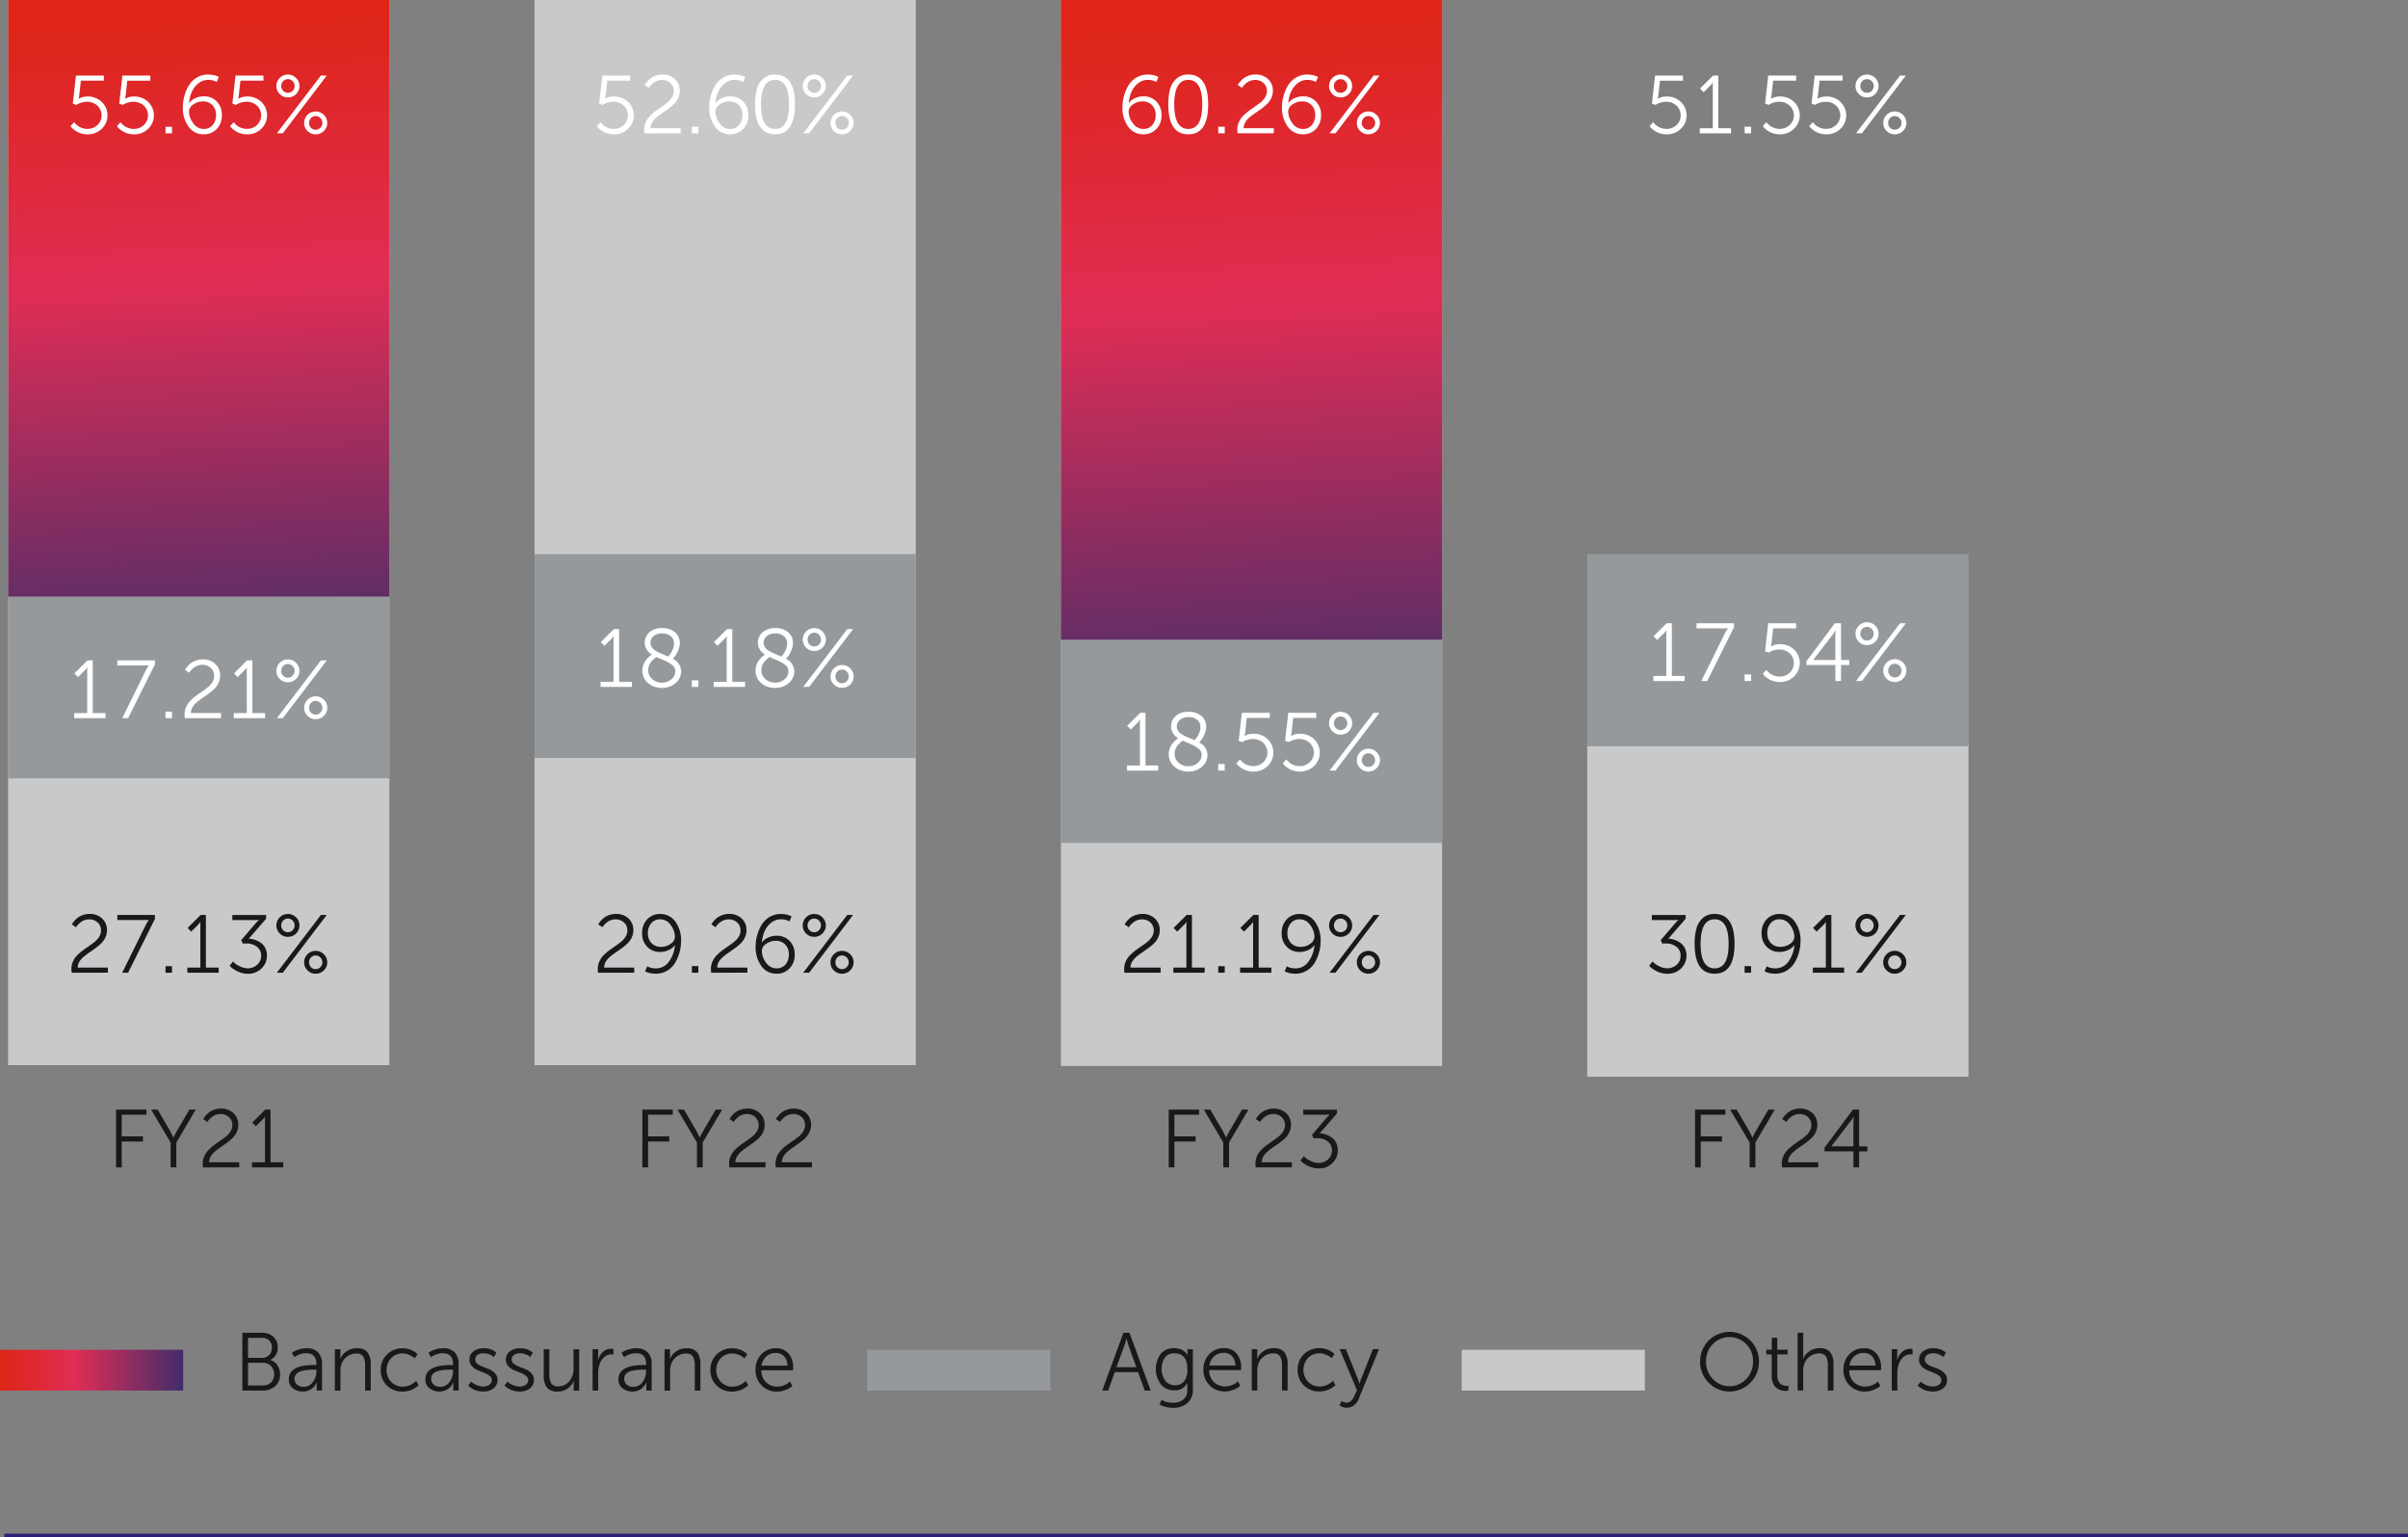 <svg xmlns="http://www.w3.org/2000/svg" xmlns:xlink="http://www.w3.org/1999/xlink" width="350.631" height="223.863" viewBox="0 0 350.631 223.863">
  <rect x="0" y="0" width="350.631" height="223.863" fill="#808080" stroke="none"/>
  <defs>
    <linearGradient id="linear-gradient" y1="0.5" x2="1.04" y2="0.5" gradientUnits="objectBoundingBox">
      <stop offset="0" stop-color="#de2516"/>
      <stop offset="0.392" stop-color="#e02d55"/>
      <stop offset="1" stop-color="#372d6b"/>
    </linearGradient>
    <linearGradient id="linear-gradient-2" x1="0.5" y1="0.021" x2="0.532" y2="1.188" xlink:href="#linear-gradient"/>
    <clipPath id="clip-path">
      <rect id="Rectangle_68980" data-name="Rectangle 68980" width="286.631" height="205.026" fill="none"/>
    </clipPath>
    <clipPath id="clip-path-2">
      <rect id="Rectangle_68982" data-name="Rectangle 68982" width="26.671" height="5.937" stroke="rgba(0,0,0,0)" stroke-width="1" fill="url(#linear-gradient)"/>
    </clipPath>
    <clipPath id="clip-path-3">
      <rect id="Rectangle_68989" data-name="Rectangle 68989" width="55.509" height="86.892" stroke="rgba(0,0,0,0)" stroke-width="1" fill="url(#linear-gradient-2)"/>
    </clipPath>
    <clipPath id="clip-path-5">
      <rect id="Rectangle_68994" data-name="Rectangle 68994" width="55.509" height="81.974" stroke="rgba(0,0,0,0)" stroke-width="1" fill="url(#linear-gradient-2)"/>
    </clipPath>
    <clipPath id="clip-path-7">
      <rect id="Rectangle_68999" data-name="Rectangle 68999" width="55.509" height="93.168" stroke="rgba(0,0,0,0)" stroke-width="1" fill="url(#linear-gradient-2)"/>
    </clipPath>
    <clipPath id="clip-path-8">
      <rect id="Rectangle_69004" data-name="Rectangle 69004" width="55.509" height="80.779" stroke="rgba(0,0,0,0)" stroke-width="1" fill="url(#linear-gradient-2)"/>
    </clipPath>
  </defs>
  <g id="Group_155917" data-name="Group 155917" transform="translate(-127.369 -8975.494)">
    <g id="Group_155717" data-name="Group 155717" transform="translate(127.369 8975.496)" clip-path="url(#clip-path)">
      <path id="Path_5216" data-name="Path 5216" d="M23.593,138.181v-8.412h2.872a2.344,2.344,0,0,1,1.645.574,1.989,1.989,0,0,1,.628,1.544,1.886,1.886,0,0,1-1.065,1.831v.024a1.786,1.786,0,0,1,1.029.748,2.327,2.327,0,0,1,.383,1.334,2.183,2.183,0,0,1-.718,1.723,2.627,2.627,0,0,1-1.807.634Zm.826-4.762h2.046a1.371,1.371,0,0,0,1.029-.407,1.464,1.464,0,0,0,.395-1.065,1.332,1.332,0,0,0-1.436-1.436H24.419Zm0,4.021h2.154A1.635,1.635,0,0,0,27.781,137a1.827,1.827,0,0,0-.018-2.405,1.635,1.635,0,0,0-1.2-.455H24.419Zm5.935-.9q0-2.082,3.686-2.082h.335V134.3q0-1.555-1.5-1.556a2.692,2.692,0,0,0-.868.144,2.568,2.568,0,0,0-.628.287l-.2.144L30.8,132.7a2.746,2.746,0,0,1,.257-.185,3.808,3.808,0,0,1,.73-.305,3.535,3.535,0,0,1,1.155-.191,2.234,2.234,0,0,1,1.669.592,2.353,2.353,0,0,1,.58,1.717v3.853H34.41v-.658l.024-.5H34.41c-.016.031-.037.078-.066.138a2.315,2.315,0,0,1-.209.317,2.153,2.153,0,0,1-.377.395,2.2,2.2,0,0,1-.574.311,2.122,2.122,0,0,1-.784.144,2.3,2.3,0,0,1-1.436-.467,1.56,1.56,0,0,1-.61-1.316m.838-.048a1.074,1.074,0,0,0,.353.8,1.36,1.36,0,0,0,.987.341,1.584,1.584,0,0,0,1.328-.694,2.532,2.532,0,0,0,.515-1.544v-.263h-.347c-.335,0-.624.01-.868.03a6.207,6.207,0,0,0-.88.15,1.576,1.576,0,0,0-.8.419,1.06,1.06,0,0,0-.287.766m5.875,1.687v-6.019h.8v.9l-.024.479h.024a2.516,2.516,0,0,1,.838-1.035,2.474,2.474,0,0,1,1.568-.485,1.86,1.86,0,0,1,1.544.586,2.767,2.767,0,0,1,.467,1.747v3.829H41.47v-3.614a2.753,2.753,0,0,0-.257-1.316,1.088,1.088,0,0,0-1.047-.467,2.188,2.188,0,0,0-1.376.473,2.257,2.257,0,0,0-.814,1.227,2.976,2.976,0,0,0-.1.814v2.884Zm6.677-3a3.042,3.042,0,0,1,.909-2.268,3.09,3.09,0,0,1,2.25-.891,3.456,3.456,0,0,1,.79.09,2.776,2.776,0,0,1,.628.215,4.219,4.219,0,0,1,.431.251,1.389,1.389,0,0,1,.269.221l.084.084-.419.61a1.862,1.862,0,0,0-.215-.2,3.011,3.011,0,0,0-.6-.323,2.3,2.3,0,0,0-.939-.2,2.265,2.265,0,0,0-1.675.676,2.572,2.572,0,0,0,.012,3.476,2.292,2.292,0,0,0,1.687.682,2.644,2.644,0,0,0,1.209-.3,3.717,3.717,0,0,0,.389-.245,2.287,2.287,0,0,0,.257-.209l.072-.1.371.634c-.024.024-.055.058-.1.1a2.286,2.286,0,0,1-.287.227,3.589,3.589,0,0,1-.479.287,3.255,3.255,0,0,1-.652.227,3.4,3.4,0,0,1-.832.1,3.1,3.1,0,0,1-2.256-.879,3.023,3.023,0,0,1-.9-2.268m6.5,1.364q0-2.082,3.686-2.082h.335V134.3q0-1.555-1.5-1.556a2.692,2.692,0,0,0-.868.144,2.568,2.568,0,0,0-.628.287l-.2.144-.383-.622a2.746,2.746,0,0,1,.257-.185,3.808,3.808,0,0,1,.73-.305,3.535,3.535,0,0,1,1.155-.191,2.234,2.234,0,0,1,1.669.592,2.353,2.353,0,0,1,.58,1.717v3.853H54.3v-.658l.024-.5H54.3c-.016.031-.037.078-.066.138a2.316,2.316,0,0,1-.209.317,2.153,2.153,0,0,1-.377.395,2.2,2.2,0,0,1-.574.311,2.122,2.122,0,0,1-.784.144,2.3,2.3,0,0,1-1.436-.467,1.56,1.56,0,0,1-.61-1.316m.838-.048a1.074,1.074,0,0,0,.353.8,1.36,1.36,0,0,0,.987.341,1.584,1.584,0,0,0,1.328-.694,2.532,2.532,0,0,0,.515-1.544v-.263h-.347c-.335,0-.624.01-.868.03a6.208,6.208,0,0,0-.88.15,1.576,1.576,0,0,0-.8.419,1.06,1.06,0,0,0-.287.766m5.385.957.443-.586a1.863,1.863,0,0,0,.215.2,2.981,2.981,0,0,0,.61.323,2.393,2.393,0,0,0,.969.2,1.432,1.432,0,0,0,.862-.251.819.819,0,0,0,.347-.706.761.761,0,0,0-.335-.616,3.127,3.127,0,0,0-.808-.437q-.473-.18-.951-.389A2.269,2.269,0,0,1,57,134.6a1.355,1.355,0,0,1-.335-.921,1.432,1.432,0,0,1,.6-1.221,2.39,2.39,0,0,1,1.46-.443,3.355,3.355,0,0,1,.676.066,2.45,2.45,0,0,1,.526.162,2.9,2.9,0,0,1,.365.2,2.5,2.5,0,0,1,.227.162l.06.072-.371.622a1.974,1.974,0,0,0-.174-.15,2.394,2.394,0,0,0-.5-.245,2.228,2.228,0,0,0-.832-.156,1.489,1.489,0,0,0-.85.233.786.786,0,0,0-.347.7.761.761,0,0,0,.335.616,2.985,2.985,0,0,0,.814.431c.319.115.636.244.951.383a2.273,2.273,0,0,1,.808.592,1.372,1.372,0,0,1,.335.933,1.5,1.5,0,0,1-.574,1.215,2.257,2.257,0,0,1-1.484.473,3.456,3.456,0,0,1-.79-.09,2.776,2.776,0,0,1-.628-.215,3.877,3.877,0,0,1-.437-.257,2.177,2.177,0,0,1-.287-.227Zm5.3,0,.443-.586a1.864,1.864,0,0,0,.215.2,2.981,2.981,0,0,0,.61.323,2.393,2.393,0,0,0,.969.2,1.432,1.432,0,0,0,.862-.251.819.819,0,0,0,.347-.706.761.761,0,0,0-.335-.616,3.127,3.127,0,0,0-.808-.437q-.473-.18-.951-.389a2.27,2.27,0,0,1-.814-.592,1.355,1.355,0,0,1-.335-.921,1.432,1.432,0,0,1,.6-1.221,2.39,2.39,0,0,1,1.46-.443,3.355,3.355,0,0,1,.676.066,2.45,2.45,0,0,1,.527.162,2.9,2.9,0,0,1,.365.2,2.5,2.5,0,0,1,.227.162l.06.072-.371.622a1.976,1.976,0,0,0-.174-.15,2.394,2.394,0,0,0-.5-.245,2.228,2.228,0,0,0-.832-.156,1.489,1.489,0,0,0-.85.233.786.786,0,0,0-.347.7.761.761,0,0,0,.335.616,2.985,2.985,0,0,0,.814.431c.319.115.636.244.951.383a2.273,2.273,0,0,1,.808.592,1.372,1.372,0,0,1,.335.933,1.5,1.5,0,0,1-.574,1.215,2.257,2.257,0,0,1-1.484.473,3.456,3.456,0,0,1-.79-.09,2.776,2.776,0,0,1-.628-.215,3.878,3.878,0,0,1-.437-.257,2.177,2.177,0,0,1-.287-.227Zm5.708-1.46v-3.829h.814v3.614a2.753,2.753,0,0,0,.257,1.316,1.088,1.088,0,0,0,1.047.467,1.991,1.991,0,0,0,1.609-.742,2.68,2.68,0,0,0,.616-1.771v-2.884h.814v6.019h-.79v-.9l.024-.479H71.84A2.623,2.623,0,0,1,71,137.84a2.374,2.374,0,0,1-1.514.485,1.884,1.884,0,0,1-1.532-.574,2.711,2.711,0,0,1-.479-1.759m7.12,2.19v-6.019h.8v1.065l-.024.479h.024a2.543,2.543,0,0,1,.724-1.161A1.714,1.714,0,0,1,77.3,132.1l.323.036v.8a1.769,1.769,0,0,0-.3-.024,1.534,1.534,0,0,0-1.083.431,2.453,2.453,0,0,0-.664,1.125,3.912,3.912,0,0,0-.168,1.173v2.537Zm3.769-1.639q0-2.082,3.686-2.082h.335V134.3q0-1.555-1.5-1.556a2.692,2.692,0,0,0-.868.144,2.568,2.568,0,0,0-.628.287l-.2.144L78.8,132.7a2.746,2.746,0,0,1,.257-.185,3.808,3.808,0,0,1,.73-.305,3.535,3.535,0,0,1,1.155-.191,2.234,2.234,0,0,1,1.669.592,2.353,2.353,0,0,1,.58,1.717v3.853h-.778v-.658l.024-.5h-.024c-.016.031-.037.078-.066.138a2.314,2.314,0,0,1-.209.317,2.153,2.153,0,0,1-.377.395,2.2,2.2,0,0,1-.574.311,2.122,2.122,0,0,1-.784.144,2.3,2.3,0,0,1-1.436-.467,1.56,1.56,0,0,1-.61-1.316m.838-.048a1.074,1.074,0,0,0,.353.8,1.36,1.36,0,0,0,.987.341,1.584,1.584,0,0,0,1.328-.694,2.532,2.532,0,0,0,.515-1.544v-.263h-.347q-.5,0-.868.03a6.207,6.207,0,0,0-.879.15,1.576,1.576,0,0,0-.8.419,1.06,1.06,0,0,0-.287.766m5.875,1.687v-6.019h.8v.9l-.024.479h.024a2.516,2.516,0,0,1,.838-1.035,2.474,2.474,0,0,1,1.568-.485,1.86,1.86,0,0,1,1.544.586,2.767,2.767,0,0,1,.467,1.747v3.829h-.814v-3.614a2.753,2.753,0,0,0-.257-1.316,1.088,1.088,0,0,0-1.047-.467,2.188,2.188,0,0,0-1.376.473,2.257,2.257,0,0,0-.814,1.227,2.976,2.976,0,0,0-.1.814v2.884Zm6.677-3a3.042,3.042,0,0,1,.909-2.268,3.09,3.09,0,0,1,2.25-.891,3.456,3.456,0,0,1,.79.09,2.776,2.776,0,0,1,.628.215,4.221,4.221,0,0,1,.431.251,1.389,1.389,0,0,1,.269.221l.084.084-.419.61a1.862,1.862,0,0,0-.215-.2,3.011,3.011,0,0,0-.6-.323,2.3,2.3,0,0,0-.939-.2,2.265,2.265,0,0,0-1.675.676,2.572,2.572,0,0,0,.012,3.476,2.292,2.292,0,0,0,1.687.682,2.644,2.644,0,0,0,1.209-.3,3.716,3.716,0,0,0,.389-.245,2.285,2.285,0,0,0,.257-.209l.072-.1.371.634c-.024.024-.055.058-.1.1a2.286,2.286,0,0,1-.287.227,3.588,3.588,0,0,1-.479.287,3.255,3.255,0,0,1-.652.227,3.4,3.4,0,0,1-.832.1,3.1,3.1,0,0,1-2.256-.879,3.023,3.023,0,0,1-.9-2.268m6.569,0a3.119,3.119,0,0,1,.856-2.3,2.858,2.858,0,0,1,2.112-.862,2.271,2.271,0,0,1,1.855.8,3.007,3.007,0,0,1,.658,1.98l-.024.419H99.158a2.379,2.379,0,0,0,.688,1.747,2.289,2.289,0,0,0,1.645.634,2.552,2.552,0,0,0,.945-.18,2.515,2.515,0,0,0,.67-.359l.215-.191.371.622a2.506,2.506,0,0,1-.281.233,4.023,4.023,0,0,1-.766.371,3.135,3.135,0,0,1-1.179.233,3.049,3.049,0,0,1-3.147-3.147m.874-.634h3.781a1.961,1.961,0,0,0-.515-1.37,1.632,1.632,0,0,0-1.2-.473,2.024,2.024,0,0,0-1.358.485,2.18,2.18,0,0,0-.712,1.358" transform="translate(11.696 64.332)" fill="#1a1818"/>
    </g>
    <g id="Group_155720" data-name="Group 155720" transform="translate(127.369 9172.072)">
      <g id="Group_155719" data-name="Group 155719" clip-path="url(#clip-path-2)">
        <rect id="Rectangle_68981" data-name="Rectangle 68981" width="26.671" height="5.937" stroke="rgba(0,0,0,0)" stroke-width="1" fill="url(#linear-gradient)"/>
      </g>
    </g>
    <path id="Path_5217" data-name="Path 5217" d="M113.488,138.181l-.971-2.68h-3.386l-.957,2.68H107.3l3.087-8.412h.885l3.089,8.412Zm-2.646-7.539h-.024q-.179.693-.322,1.089l-1.126,3.051h2.9l-1.1-3.051Zm5.109,8.9a3.248,3.248,0,0,0,1.627.419,2.363,2.363,0,0,0,1.526-.467,1.716,1.716,0,0,0,.58-1.424v-.55l.024-.431h-.024a1.983,1.983,0,0,1-1.9,1.053,2.431,2.431,0,0,1-1.944-.862,3.76,3.76,0,0,1-.03-4.427,2.363,2.363,0,0,1,1.9-.838,3.092,3.092,0,0,1,.814.1,1.821,1.821,0,0,1,.58.251,2.543,2.543,0,0,1,.353.3,1.1,1.1,0,0,1,.191.245l.048.108h.024a1.38,1.38,0,0,1-.012-.2v-.658h.79v5.875a2.391,2.391,0,0,1-.832,2,3.208,3.208,0,0,1-2.052.658,4.274,4.274,0,0,1-1.974-.479Zm1.962-2.13a1.643,1.643,0,0,0,1.286-.556,2.672,2.672,0,0,0,.5-1.8q0-2.3-1.9-2.3a1.662,1.662,0,0,0-1.364.6,3.071,3.071,0,0,0,.049,3.4,1.77,1.77,0,0,0,1.434.646m4.128-2.238a3.119,3.119,0,0,1,.856-2.3,2.858,2.858,0,0,1,2.112-.862,2.269,2.269,0,0,1,1.855.8,3,3,0,0,1,.658,1.98l-.024.419H122.88a2.379,2.379,0,0,0,.688,1.747,2.289,2.289,0,0,0,1.645.634,2.552,2.552,0,0,0,.945-.18,2.515,2.515,0,0,0,.67-.359l.215-.191.371.622a2.507,2.507,0,0,1-.281.233,4.044,4.044,0,0,1-.764.371,3.148,3.148,0,0,1-1.18.233,3.049,3.049,0,0,1-3.147-3.147m.874-.634H126.7a1.961,1.961,0,0,0-.515-1.37,1.632,1.632,0,0,0-1.2-.473,2.024,2.024,0,0,0-1.358.485,2.18,2.18,0,0,0-.712,1.358m6.162,3.638v-6.019h.8v.9l-.024.479h.024a2.516,2.516,0,0,1,.838-1.035,2.474,2.474,0,0,1,1.568-.485,1.86,1.86,0,0,1,1.544.586,2.767,2.767,0,0,1,.467,1.747v3.829h-.814v-3.614a2.753,2.753,0,0,0-.257-1.316,1.088,1.088,0,0,0-1.047-.467,2.188,2.188,0,0,0-1.376.473,2.257,2.257,0,0,0-.814,1.227,2.975,2.975,0,0,0-.1.814v2.884Zm6.677-3a3.042,3.042,0,0,1,.909-2.268,3.09,3.09,0,0,1,2.25-.891,3.456,3.456,0,0,1,.79.09,2.777,2.777,0,0,1,.628.215,4.222,4.222,0,0,1,.431.251,1.389,1.389,0,0,1,.269.221l.084.084-.419.61a1.864,1.864,0,0,0-.215-.2,3.011,3.011,0,0,0-.6-.323,2.3,2.3,0,0,0-.939-.2,2.265,2.265,0,0,0-1.675.676,2.572,2.572,0,0,0,.012,3.476,2.292,2.292,0,0,0,1.687.682,2.644,2.644,0,0,0,1.209-.3,3.717,3.717,0,0,0,.389-.245,2.285,2.285,0,0,0,.257-.209l.072-.1.371.634c-.024.024-.055.058-.1.1a2.288,2.288,0,0,1-.287.227,3.588,3.588,0,0,1-.479.287,3.254,3.254,0,0,1-.652.227,3.4,3.4,0,0,1-.832.1,3.1,3.1,0,0,1-2.256-.879,3.023,3.023,0,0,1-.9-2.268m6.091,5.157.311-.646a1.107,1.107,0,0,0,.718.275q.707,0,1.137-.981l.371-.85-2.513-5.971h.9l1.771,4.391.215.634h.024a4.919,4.919,0,0,1,.2-.634l1.735-4.391h.885l-2.968,7.275a2.1,2.1,0,0,1-.694.921,1.715,1.715,0,0,1-1.041.335,1.654,1.654,0,0,1-.538-.09,1.628,1.628,0,0,1-.383-.174Z" transform="translate(180.563 9039.828)" fill="#1a1818"/>
    <path id="Path_5348" data-name="Path 5348" d="M0,0H26.671V5.937H0Z" transform="translate(253.639 9172.072)" fill="#96999c"/>
    <path id="Path_5218" data-name="Path 5218" d="M165.506,133.969a4.284,4.284,0,1,1,8.568,0,4.305,4.305,0,0,1-1.25,3.123,4.233,4.233,0,0,1-6.067,0,4.305,4.305,0,0,1-1.25-3.123m.862,0a3.621,3.621,0,0,0,.993,2.585,3.321,3.321,0,0,0,4.852,0,3.614,3.614,0,0,0,1-2.585,3.446,3.446,0,0,0-1-2.513,3.4,3.4,0,0,0-4.852,0,3.453,3.453,0,0,0-.993,2.513m9.561,2.07v-3.075h-.79v-.682h.8v-1.735h.8v1.735h1.508v.682h-1.508v2.991a2.212,2.212,0,0,0,.1.706,1.416,1.416,0,0,0,.245.467,1.072,1.072,0,0,0,.335.263,1.331,1.331,0,0,0,.347.126,1.743,1.743,0,0,0,.323.03l.275-.024v.73a1.97,1.97,0,0,1-.347.024,3.307,3.307,0,0,1-.491-.036,2.133,2.133,0,0,1-.544-.174,1.71,1.71,0,0,1-.527-.365,1.8,1.8,0,0,1-.377-.658,2.968,2.968,0,0,1-.156-1.005m3.781,2.19v-8.412h.814v3.255l-.024.491h.024a2.58,2.58,0,0,1,2.393-1.5,1.86,1.86,0,0,1,1.544.586,2.767,2.767,0,0,1,.467,1.747v3.829h-.814v-3.614a2.753,2.753,0,0,0-.257-1.316,1.088,1.088,0,0,0-1.047-.467,2.176,2.176,0,0,0-1.376.479,2.283,2.283,0,0,0-.814,1.233,2.847,2.847,0,0,0-.1.8v2.884Zm6.677-3a3.119,3.119,0,0,1,.856-2.3,2.858,2.858,0,0,1,2.112-.862,2.271,2.271,0,0,1,1.855.8,3.007,3.007,0,0,1,.658,1.98l-.024.419h-4.619a2.379,2.379,0,0,0,.688,1.747,2.289,2.289,0,0,0,1.645.634,2.552,2.552,0,0,0,.945-.18,2.514,2.514,0,0,0,.67-.359l.215-.191.371.622a2.5,2.5,0,0,1-.281.233,4.023,4.023,0,0,1-.766.371,3.135,3.135,0,0,1-1.179.233,3.049,3.049,0,0,1-3.147-3.147m.874-.634h3.781a1.961,1.961,0,0,0-.515-1.37,1.632,1.632,0,0,0-1.2-.473,2.024,2.024,0,0,0-1.358.485,2.18,2.18,0,0,0-.712,1.358m6.162,3.638V132.21h.8v1.065l-.024.479h.024a2.542,2.542,0,0,1,.724-1.161,1.714,1.714,0,0,1,1.179-.443l.323.036v.8a1.77,1.77,0,0,0-.3-.024,1.534,1.534,0,0,0-1.083.431,2.453,2.453,0,0,0-.664,1.125,3.912,3.912,0,0,0-.168,1.173v2.537Zm3.769-.73.443-.586a1.865,1.865,0,0,0,.215.2,2.982,2.982,0,0,0,.61.323,2.393,2.393,0,0,0,.969.2,1.432,1.432,0,0,0,.862-.251.819.819,0,0,0,.347-.706.761.761,0,0,0-.335-.616,3.127,3.127,0,0,0-.808-.437q-.473-.18-.951-.389a2.27,2.27,0,0,1-.814-.592,1.355,1.355,0,0,1-.335-.921,1.432,1.432,0,0,1,.6-1.221,2.39,2.39,0,0,1,1.46-.443,3.355,3.355,0,0,1,.676.066,2.451,2.451,0,0,1,.526.162,2.9,2.9,0,0,1,.365.2,2.5,2.5,0,0,1,.227.162l.06.072-.371.622a1.976,1.976,0,0,0-.173-.15,2.4,2.4,0,0,0-.5-.245,2.229,2.229,0,0,0-.832-.156,1.489,1.489,0,0,0-.85.233.786.786,0,0,0-.347.7.761.761,0,0,0,.335.616,2.985,2.985,0,0,0,.814.431c.319.115.636.244.951.383a2.273,2.273,0,0,1,.808.592,1.372,1.372,0,0,1,.335.933,1.5,1.5,0,0,1-.574,1.215,2.257,2.257,0,0,1-1.484.473,3.456,3.456,0,0,1-.79-.09,2.777,2.777,0,0,1-.628-.215,3.878,3.878,0,0,1-.437-.257,2.176,2.176,0,0,1-.287-.227Z" transform="translate(209.418 9039.78)" fill="#1a1818"/>
    <path id="Path_5349" data-name="Path 5349" d="M0,0H26.671V5.937H0Z" transform="translate(340.209 9172.072)" fill="#c7c9cb"/>
    <path id="Path_5345" data-name="Path 5345" d="M0,0H55.509V155.113H0Z" transform="translate(128.557 8975.498)" fill="#c7c9cb"/>
    <path id="Path_5347" data-name="Path 5347" d="M0,0H55.509V26.5H0Z" transform="translate(128.557 9062.348)" fill="#96999c"/>
    <path id="Path_5346" data-name="Path 5346" d="M0,0H286.631V205.026H0Z" transform="translate(127.369 8975.496)" fill="none"/>
    <g id="Group_155724" data-name="Group 155724" transform="translate(128.557 8975.496)">
      <g id="Group_155723" data-name="Group 155723" clip-path="url(#clip-path-3)">
        <rect id="Rectangle_68988" data-name="Rectangle 68988" width="55.509" height="86.892" transform="translate(0 0)" stroke="rgba(0,0,0,0)" stroke-width="1" fill="url(#linear-gradient-2)"/>
      </g>
    </g>
    <g id="Group_155726" data-name="Group 155726" transform="translate(127.369 8975.496)">
      <g id="Group_155725" data-name="Group 155725" clip-path="url(#clip-path)">
        <path id="Path_5219" data-name="Path 5219" d="M7,97.545a2.92,2.92,0,0,1-.048-.538,2.637,2.637,0,0,1,.239-1.119,3.076,3.076,0,0,1,.616-.9,7.5,7.5,0,0,1,.838-.718c.307-.227.615-.444.921-.652a10.262,10.262,0,0,0,.838-.628,2.756,2.756,0,0,0,.616-.73,1.7,1.7,0,0,0,.239-.868,1.522,1.522,0,0,0-.485-1.161,1.767,1.767,0,0,0-1.262-.455,1.872,1.872,0,0,0-.664.12,2.008,2.008,0,0,0-.532.287,3.553,3.553,0,0,0-.377.335,1.753,1.753,0,0,0-.233.287l-.072.12-.622-.419.1-.162a3.313,3.313,0,0,1,.287-.365,3.247,3.247,0,0,1,.5-.467,2.712,2.712,0,0,1,.718-.365,2.787,2.787,0,0,1,.951-.162,2.57,2.57,0,0,1,1.867.67,2.25,2.25,0,0,1,.694,1.687,2.485,2.485,0,0,1-.233,1.071,2.921,2.921,0,0,1-.61.862,7.541,7.541,0,0,1-.832.694q-.455.33-.9.634a10.241,10.241,0,0,0-.826.622,2.828,2.828,0,0,0-.616.718,1.637,1.637,0,0,0-.239.856h4.392v.742Zm7.347,0,3.4-6.892a3.873,3.873,0,0,1,.215-.395c.079-.127.144-.223.191-.287l.06-.1v-.024a6.069,6.069,0,0,1-.634.024H13.642v-.742H19.11v.574l-3.9,7.838Zm6.306-.957H21.6v.957h-.945Zm3.183.957V96.8h1.891V90.628l.012-.467h-.024a2.039,2.039,0,0,1-.419.5l-.9.9-.527-.538,1.9-1.891h.766V96.8H28.4v.742Zm6.15-1.005.5-.634c.064.072.156.163.275.275a3.421,3.421,0,0,0,.742.443,2.558,2.558,0,0,0,1.137.275A1.962,1.962,0,0,0,34,96.384a1.674,1.674,0,0,0,.574-1.3,1.57,1.57,0,0,0-.616-1.322,2.391,2.391,0,0,0-1.5-.473h-.574l-.2-.491,2.106-2.465.443-.467v-.024a4.92,4.92,0,0,1-.682.036H30.382v-.742H35.3v.55l-2.513,2.9a3.442,3.442,0,0,1,.868.162,3.374,3.374,0,0,1,.838.413,2.035,2.035,0,0,1,.67.766,2.408,2.408,0,0,1,.257,1.137,2.508,2.508,0,0,1-.79,1.861,2.712,2.712,0,0,1-1.974.772,3.488,3.488,0,0,1-.909-.12A3.368,3.368,0,0,1,31,97.281a5.981,5.981,0,0,1-.544-.335,2.146,2.146,0,0,1-.347-.287Zm8.484-4.224a1.626,1.626,0,0,1-1.185-.485,1.654,1.654,0,0,1,0-2.351,1.614,1.614,0,0,1,1.185-.491,1.632,1.632,0,0,1,1.191.491,1.647,1.647,0,0,1,.006,2.351,1.638,1.638,0,0,1-1.2.485m-1.6,5.229,6.414-8.412h.85l-6.4,8.412Zm.634-6.892a.971.971,0,0,0,.281.706.926.926,0,0,0,.688.287.946.946,0,0,0,.694-.287,1,1,0,0,0,0-1.406.935.935,0,0,0-.694-.293.915.915,0,0,0-.688.293.98.98,0,0,0-.281.7m3.338,5.385a1.675,1.675,0,0,1,1.675-1.675,1.632,1.632,0,0,1,1.191.491,1.608,1.608,0,0,1,.5,1.185,1.573,1.573,0,0,1-.5,1.167,1.644,1.644,0,0,1-1.191.485,1.626,1.626,0,0,1-1.185-.485,1.579,1.579,0,0,1-.491-1.167m.718-.012a.979.979,0,0,0,.275.706.908.908,0,0,0,.682.287.946.946,0,0,0,.694-.287,1,1,0,0,0,0-1.406.935.935,0,0,0-.694-.293.9.9,0,0,0-.682.293.987.987,0,0,0-.275.7" transform="translate(3.447 44.116)" fill="#1a1818"/>
        <path id="Path_5220" data-name="Path 5220" d="M7.225,72.761v-.742H9.116V65.844l.012-.467H9.1a2.039,2.039,0,0,1-.419.5l-.9.9-.527-.538,1.9-1.891h.766v7.67h1.855v.742Zm6.988,0,3.4-6.892a3.872,3.872,0,0,1,.215-.395c.079-.127.144-.223.191-.287l.06-.1v-.024a6.067,6.067,0,0,1-.634.024H13.507v-.742h5.468v.574l-3.9,7.838Zm6.306-.957h.945v.957h-.945Zm2.824.957a2.92,2.92,0,0,1-.048-.538,2.637,2.637,0,0,1,.239-1.119,3.076,3.076,0,0,1,.616-.9,7.5,7.5,0,0,1,.838-.718c.307-.227.615-.444.921-.652a10.26,10.26,0,0,0,.838-.628,2.756,2.756,0,0,0,.616-.73,1.7,1.7,0,0,0,.239-.868,1.522,1.522,0,0,0-.485-1.161,1.767,1.767,0,0,0-1.262-.455,1.872,1.872,0,0,0-.664.12,2.009,2.009,0,0,0-.532.287,3.554,3.554,0,0,0-.377.335,1.753,1.753,0,0,0-.233.287l-.072.12-.622-.419.1-.162a3.315,3.315,0,0,1,.287-.365,3.247,3.247,0,0,1,.5-.467,2.712,2.712,0,0,1,.718-.365,2.787,2.787,0,0,1,.951-.162,2.57,2.57,0,0,1,1.867.67,2.25,2.25,0,0,1,.694,1.687,2.485,2.485,0,0,1-.233,1.071,2.92,2.92,0,0,1-.61.862,7.541,7.541,0,0,1-.832.694q-.455.33-.9.634a10.245,10.245,0,0,0-.826.622,2.828,2.828,0,0,0-.616.718,1.637,1.637,0,0,0-.239.856H28.6v.742Zm7.12,0v-.742h1.891V65.844l.012-.467h-.024a2.039,2.039,0,0,1-.419.5l-.9.9-.527-.538,1.9-1.891h.766v7.67h1.855v.742Zm7.874-5.229a1.626,1.626,0,0,1-1.185-.485,1.654,1.654,0,0,1,0-2.351,1.614,1.614,0,0,1,1.185-.491,1.632,1.632,0,0,1,1.191.491,1.647,1.647,0,0,1,.006,2.351,1.638,1.638,0,0,1-1.2.485m-1.6,5.229,6.414-8.412H44l-6.4,8.412Zm.634-6.892a.971.971,0,0,0,.281.706.926.926,0,0,0,.688.287.946.946,0,0,0,.694-.287,1,1,0,0,0,0-1.406.935.935,0,0,0-.694-.293.915.915,0,0,0-.688.293.98.98,0,0,0-.281.7m3.338,5.385a1.675,1.675,0,0,1,1.675-1.675,1.632,1.632,0,0,1,1.191.491,1.608,1.608,0,0,1,.5,1.185,1.573,1.573,0,0,1-.5,1.167,1.644,1.644,0,0,1-1.191.485A1.626,1.626,0,0,1,41.2,72.42a1.579,1.579,0,0,1-.491-1.167m.718-.012a.979.979,0,0,0,.275.706.908.908,0,0,0,.682.287.946.946,0,0,0,.694-.287,1,1,0,0,0,0-1.406.935.935,0,0,0-.694-.293.9.9,0,0,0-.682.293.987.987,0,0,0-.275.7" transform="translate(3.582 31.829)" fill="#fff"/>
        <path id="Path_5221" data-name="Path 5221" d="M6.865,14.764l.527-.574c.016.024.04.058.072.1a2.339,2.339,0,0,0,.227.239,2.263,2.263,0,0,0,.383.3,2.514,2.514,0,0,0,.532.233,2.2,2.2,0,0,0,.688.108,2.1,2.1,0,0,0,1.49-.562,1.945,1.945,0,0,0-.006-2.824,2.156,2.156,0,0,0-1.52-.562,2.7,2.7,0,0,0-.778.114,2.607,2.607,0,0,0-.562.221l-.191.12L7.2,11.485,7.655,7.4h4.068v.742H8.373L8.133,10.3l-.084.479h.024a2.4,2.4,0,0,1,1.28-.323,2.856,2.856,0,0,1,2.076.8,2.71,2.71,0,0,1-.024,3.907,2.9,2.9,0,0,1-2.076.8,3.124,3.124,0,0,1-.891-.126,2.85,2.85,0,0,1-.7-.3,4.529,4.529,0,0,1-.485-.347,1.411,1.411,0,0,1-.293-.305Zm6.761,0,.527-.574c.016.024.04.058.072.1a2.339,2.339,0,0,0,.227.239,2.263,2.263,0,0,0,.383.3,2.514,2.514,0,0,0,.532.233,2.2,2.2,0,0,0,.688.108,2.1,2.1,0,0,0,1.49-.562,1.945,1.945,0,0,0-.006-2.824,2.156,2.156,0,0,0-1.52-.562,2.7,2.7,0,0,0-.778.114,2.607,2.607,0,0,0-.562.221l-.191.12-.527-.191.455-4.08h4.068v.742h-3.35L14.894,10.3l-.084.479h.024a2.4,2.4,0,0,1,1.28-.323,2.856,2.856,0,0,1,2.076.8,2.71,2.71,0,0,1-.024,3.907,2.9,2.9,0,0,1-2.076.8,3.124,3.124,0,0,1-.891-.126,2.85,2.85,0,0,1-.7-.3,4.529,4.529,0,0,1-.485-.347,1.411,1.411,0,0,1-.293-.305Zm7.072.1h.945v.957H20.7Zm5.564,1.1a2.626,2.626,0,0,1-2.2-1.113,4.589,4.589,0,0,1-.838-2.836,6.2,6.2,0,0,1,.221-1.639,6.009,6.009,0,0,1,.646-1.52A3.322,3.322,0,0,1,25.251,7.7a3.179,3.179,0,0,1,1.669-.443,3.5,3.5,0,0,1,.8.09,3.139,3.139,0,0,1,.562.174l.179.084-.311.73a2.436,2.436,0,0,0-1.221-.3,2.248,2.248,0,0,0-1.466.515,3.258,3.258,0,0,0-.945,1.25,5.111,5.111,0,0,0-.389,1.609h.024a2.086,2.086,0,0,1,.885-.712,2.947,2.947,0,0,1,1.244-.269,2.508,2.508,0,0,1,1.885.76,2.7,2.7,0,0,1,.736,1.956,2.788,2.788,0,0,1-.754,2.046,2.545,2.545,0,0,1-1.891.766m-.012-.778a1.649,1.649,0,0,0,1.322-.568,2.161,2.161,0,0,0,.485-1.454,2,2,0,0,0-.521-1.442,1.822,1.822,0,0,0-1.382-.544,2.314,2.314,0,0,0-1.424.455,1.256,1.256,0,0,0-.61.981,2.871,2.871,0,0,0,.622,1.741,1.834,1.834,0,0,0,1.508.832m3.853-.419.527-.574c.016.024.04.058.072.1a2.339,2.339,0,0,0,.227.239,2.263,2.263,0,0,0,.383.3,2.514,2.514,0,0,0,.532.233,2.2,2.2,0,0,0,.688.108,2.1,2.1,0,0,0,1.49-.562,1.945,1.945,0,0,0-.006-2.824,2.156,2.156,0,0,0-1.52-.562,2.7,2.7,0,0,0-.778.114,2.607,2.607,0,0,0-.562.221l-.191.12-.527-.191.455-4.08h4.068v.742h-3.35L31.371,10.3l-.084.479h.024a2.4,2.4,0,0,1,1.28-.323,2.856,2.856,0,0,1,2.076.8,2.71,2.71,0,0,1-.024,3.907,2.9,2.9,0,0,1-2.076.8,3.124,3.124,0,0,1-.891-.126,2.85,2.85,0,0,1-.7-.3,4.528,4.528,0,0,1-.485-.347,1.411,1.411,0,0,1-.293-.305Zm8.412-4.176A1.626,1.626,0,0,1,37.33,10.1a1.654,1.654,0,0,1,0-2.351,1.614,1.614,0,0,1,1.185-.491,1.632,1.632,0,0,1,1.191.491,1.647,1.647,0,0,1,.006,2.351,1.638,1.638,0,0,1-1.2.485m-1.6,5.229L43.325,7.4h.85l-6.4,8.412Zm.634-6.892a.971.971,0,0,0,.281.706.926.926,0,0,0,.688.287.946.946,0,0,0,.694-.287,1,1,0,0,0,0-1.406.935.935,0,0,0-.694-.293.915.915,0,0,0-.688.293.98.98,0,0,0-.281.7m3.338,5.385a1.675,1.675,0,0,1,1.675-1.675,1.632,1.632,0,0,1,1.191.491,1.608,1.608,0,0,1,.5,1.185,1.573,1.573,0,0,1-.5,1.167,1.644,1.644,0,0,1-1.191.485,1.626,1.626,0,0,1-1.185-.485,1.579,1.579,0,0,1-.491-1.167M41.6,14.3a.979.979,0,0,0,.275.706.908.908,0,0,0,.682.287A.946.946,0,0,0,43.253,15a1,1,0,0,0,0-1.406.935.935,0,0,0-.694-.293.9.9,0,0,0-.682.293.987.987,0,0,0-.275.7" transform="translate(3.403 3.6)" fill="#fff"/>
        <rect id="Rectangle_68990" data-name="Rectangle 68990" width="55.509" height="155.113" transform="translate(77.833 0.001)" fill="#c7c9cb"/>
        <rect id="Rectangle_68991" data-name="Rectangle 68991" width="55.509" height="29.68" transform="translate(77.833 80.704)" fill="#96999c"/>
      </g>
    </g>
    <g id="Group_155728" data-name="Group 155728" transform="translate(205.201 8975.497)">
      <g id="Group_155727" data-name="Group 155727" clip-path="url(#clip-path-5)">
        <rect id="Rectangle_68993" data-name="Rectangle 68993" width="55.509" height="81.974" stroke="rgba(0,0,0,0)" stroke-width="1" fill="url(#linear-gradient-2)"/>
      </g>
    </g>
    <g id="Group_155730" data-name="Group 155730" transform="translate(127.369 8975.496)">
      <g id="Group_155729" data-name="Group 155729" clip-path="url(#clip-path)">
        <path id="Path_5222" data-name="Path 5222" d="M58.243,97.545a2.92,2.92,0,0,1-.048-.538,2.637,2.637,0,0,1,.239-1.119,3.076,3.076,0,0,1,.616-.9,7.5,7.5,0,0,1,.838-.718c.307-.227.615-.444.921-.652a10.262,10.262,0,0,0,.838-.628,2.756,2.756,0,0,0,.616-.73,1.7,1.7,0,0,0,.239-.868,1.522,1.522,0,0,0-.485-1.161,1.767,1.767,0,0,0-1.262-.455,1.872,1.872,0,0,0-.664.12,2.008,2.008,0,0,0-.532.287,3.553,3.553,0,0,0-.377.335,1.753,1.753,0,0,0-.233.287l-.072.12-.622-.419.1-.162a3.314,3.314,0,0,1,.287-.365,3.247,3.247,0,0,1,.5-.467,2.712,2.712,0,0,1,.718-.365,2.787,2.787,0,0,1,.951-.162,2.57,2.57,0,0,1,1.867.67,2.25,2.25,0,0,1,.694,1.687,2.485,2.485,0,0,1-.233,1.071,2.921,2.921,0,0,1-.61.862,7.541,7.541,0,0,1-.832.694q-.455.33-.9.634a10.242,10.242,0,0,0-.826.622,2.828,2.828,0,0,0-.616.718,1.637,1.637,0,0,0-.239.856H63.5v.742Zm8.388.144a3.8,3.8,0,0,1-.8-.084,2.3,2.3,0,0,1-.568-.179l-.179-.084.311-.73a2.435,2.435,0,0,0,1.221.3,2.3,2.3,0,0,0,1.956-1,4.734,4.734,0,0,0,.856-2.375h-.024a2.182,2.182,0,0,1-.9.712,2.947,2.947,0,0,1-1.244.269,2.487,2.487,0,0,1-1.879-.76,2.711,2.711,0,0,1-.73-1.956,2.8,2.8,0,0,1,.748-2.046,2.524,2.524,0,0,1,1.885-.766,2.626,2.626,0,0,1,2.2,1.113,4.589,4.589,0,0,1,.838,2.836,6.19,6.19,0,0,1-.868,3.153A3.313,3.313,0,0,1,68.3,97.246a3.179,3.179,0,0,1-1.669.443m.766-3.913a2.307,2.307,0,0,0,1.43-.455,1.26,1.26,0,0,0,.6-.981,2.87,2.87,0,0,0-.622-1.741,1.834,1.834,0,0,0-1.508-.832,1.649,1.649,0,0,0-1.322.568,2.16,2.16,0,0,0-.485,1.454,2,2,0,0,0,.521,1.442,1.821,1.821,0,0,0,1.382.544m4.5,2.812h.945v.957H71.9Zm2.824.957a2.921,2.921,0,0,1-.048-.538,2.637,2.637,0,0,1,.239-1.119,3.076,3.076,0,0,1,.616-.9,7.5,7.5,0,0,1,.838-.718c.307-.227.615-.444.921-.652a10.262,10.262,0,0,0,.838-.628,2.756,2.756,0,0,0,.616-.73,1.7,1.7,0,0,0,.239-.868,1.522,1.522,0,0,0-.485-1.161,1.767,1.767,0,0,0-1.262-.455,1.872,1.872,0,0,0-.664.12,2.008,2.008,0,0,0-.532.287,3.553,3.553,0,0,0-.377.335,1.753,1.753,0,0,0-.233.287l-.072.12-.622-.419.1-.162a3.312,3.312,0,0,1,.287-.365,3.247,3.247,0,0,1,.5-.467,2.712,2.712,0,0,1,.718-.365,2.787,2.787,0,0,1,.951-.162,2.57,2.57,0,0,1,1.867.67,2.25,2.25,0,0,1,.694,1.687,2.485,2.485,0,0,1-.233,1.071,2.921,2.921,0,0,1-.61.862,7.541,7.541,0,0,1-.832.694q-.455.33-.9.634a10.24,10.24,0,0,0-.826.622,2.828,2.828,0,0,0-.616.718,1.637,1.637,0,0,0-.239.856h4.391v.742Zm9.5.144a2.626,2.626,0,0,1-2.2-1.113,4.589,4.589,0,0,1-.838-2.836A6.2,6.2,0,0,1,81.4,92.1a6.01,6.01,0,0,1,.646-1.52,3.322,3.322,0,0,1,1.161-1.149,3.179,3.179,0,0,1,1.669-.443,3.5,3.5,0,0,1,.8.09,3.139,3.139,0,0,1,.562.174l.179.084-.311.73a2.436,2.436,0,0,0-1.221-.3,2.248,2.248,0,0,0-1.466.515,3.258,3.258,0,0,0-.945,1.25,5.111,5.111,0,0,0-.389,1.609h.024A2.086,2.086,0,0,1,83,92.429a2.947,2.947,0,0,1,1.244-.269,2.508,2.508,0,0,1,1.885.76,2.7,2.7,0,0,1,.736,1.956,2.788,2.788,0,0,1-.754,2.046,2.545,2.545,0,0,1-1.891.766m-.012-.778a1.649,1.649,0,0,0,1.322-.568,2.161,2.161,0,0,0,.485-1.454,2,2,0,0,0-.521-1.442,1.822,1.822,0,0,0-1.382-.544,2.314,2.314,0,0,0-1.424.455,1.256,1.256,0,0,0-.61.981,2.871,2.871,0,0,0,.622,1.741,1.834,1.834,0,0,0,1.508.832m5.5-4.595a1.626,1.626,0,0,1-1.185-.485,1.654,1.654,0,0,1,0-2.351,1.614,1.614,0,0,1,1.185-.491,1.632,1.632,0,0,1,1.191.491,1.647,1.647,0,0,1,.006,2.351,1.638,1.638,0,0,1-1.2.485m-1.6,5.229,6.414-8.412h.85l-6.4,8.412Zm.634-6.892a.971.971,0,0,0,.281.706.926.926,0,0,0,.688.287.946.946,0,0,0,.694-.287,1,1,0,0,0,0-1.406.935.935,0,0,0-.694-.293.915.915,0,0,0-.688.293.98.98,0,0,0-.281.7m3.338,5.385a1.675,1.675,0,0,1,1.675-1.675,1.632,1.632,0,0,1,1.191.491,1.608,1.608,0,0,1,.5,1.185,1.573,1.573,0,0,1-.5,1.167,1.644,1.644,0,0,1-1.191.485,1.626,1.626,0,0,1-1.185-.485,1.579,1.579,0,0,1-.491-1.167m.718-.012a.979.979,0,0,0,.275.706.908.908,0,0,0,.682.287.946.946,0,0,0,.694-.287,1,1,0,0,0,0-1.406.935.935,0,0,0-.694-.293.9.9,0,0,0-.682.293.987.987,0,0,0-.275.7" transform="translate(28.85 44.116)" fill="#1a1818"/>
        <path id="Path_5223" data-name="Path 5223" d="M58.467,69.713v-.742h1.891V62.8l.012-.467h-.024a2.039,2.039,0,0,1-.419.5l-.9.9-.526-.538,1.9-1.891h.766v7.67h1.855v.742ZM64.558,67.3a2.311,2.311,0,0,1,.179-.9,2.459,2.459,0,0,1,.449-.724,5.78,5.78,0,0,1,.443-.443A2.531,2.531,0,0,1,65.934,65a1.976,1.976,0,0,1-.377-3.219,2.636,2.636,0,0,1,1.873-.622,2.781,2.781,0,0,1,1.873.6,1.989,1.989,0,0,1,.7,1.591,2.63,2.63,0,0,1-.263,1.107,4.3,4.3,0,0,1-.443.8,4.376,4.376,0,0,1-.323.371,2.054,2.054,0,0,1,1.221,1.807,2.221,2.221,0,0,1-.8,1.717,2.881,2.881,0,0,1-1.992.712,3.028,3.028,0,0,1-2.016-.7,2.309,2.309,0,0,1-.832-1.861m4.786.12a1.073,1.073,0,0,0-.15-.562,1.512,1.512,0,0,0-.473-.467,5.94,5.94,0,0,0-.592-.353c-.179-.091-.437-.208-.772-.347s-.582-.25-.742-.329a2.147,2.147,0,0,0-.305.221,5.033,5.033,0,0,0-.389.377,1.9,1.9,0,0,0-.371.586,1.864,1.864,0,0,0-.144.718,1.652,1.652,0,0,0,.6,1.322,2.094,2.094,0,0,0,1.4.509,2.072,2.072,0,0,0,1.358-.479,1.487,1.487,0,0,0,.58-1.2M65.73,63.3a1.081,1.081,0,0,0,.12.5,1.605,1.605,0,0,0,.263.383,2.059,2.059,0,0,0,.461.329c.211.12.378.208.5.263s.329.144.616.263l.6.251a2.919,2.919,0,0,0,.305-.335,3.274,3.274,0,0,0,.365-.658,2.2,2.2,0,0,0,.2-.909,1.3,1.3,0,0,0-.485-1.065,1.917,1.917,0,0,0-1.25-.395,1.837,1.837,0,0,0-1.238.395,1.243,1.243,0,0,0-.461.981m6.031,5.456h.945v.957h-.945Zm3.183.957v-.742h1.891V62.8l.012-.467h-.024a2.039,2.039,0,0,1-.419.5l-.9.9-.526-.538,1.9-1.891h.766v7.67H79.5v.742ZM81.035,67.3a2.311,2.311,0,0,1,.179-.9,2.459,2.459,0,0,1,.449-.724,5.78,5.78,0,0,1,.443-.443A2.53,2.53,0,0,1,82.411,65a1.976,1.976,0,0,1-.377-3.219,2.636,2.636,0,0,1,1.873-.622,2.781,2.781,0,0,1,1.873.6,1.989,1.989,0,0,1,.7,1.591,2.63,2.63,0,0,1-.263,1.107,4.3,4.3,0,0,1-.443.8,4.376,4.376,0,0,1-.323.371,2.054,2.054,0,0,1,1.221,1.807,2.221,2.221,0,0,1-.8,1.717,2.881,2.881,0,0,1-1.992.712,3.028,3.028,0,0,1-2.016-.7,2.309,2.309,0,0,1-.832-1.861m4.786.12a1.073,1.073,0,0,0-.15-.562,1.512,1.512,0,0,0-.473-.467,5.939,5.939,0,0,0-.592-.353c-.179-.091-.437-.208-.772-.347s-.582-.25-.742-.329a2.147,2.147,0,0,0-.305.221,5.035,5.035,0,0,0-.389.377,1.9,1.9,0,0,0-.371.586,1.864,1.864,0,0,0-.144.718,1.652,1.652,0,0,0,.6,1.322,2.094,2.094,0,0,0,1.4.509,2.072,2.072,0,0,0,1.358-.479,1.487,1.487,0,0,0,.58-1.2M82.207,63.3a1.081,1.081,0,0,0,.12.5,1.605,1.605,0,0,0,.263.383,2.059,2.059,0,0,0,.461.329c.211.12.378.208.5.263s.329.144.616.263l.6.251a2.918,2.918,0,0,0,.305-.335,3.273,3.273,0,0,0,.365-.658,2.2,2.2,0,0,0,.2-.909,1.3,1.3,0,0,0-.485-1.065,1.917,1.917,0,0,0-1.25-.395,1.837,1.837,0,0,0-1.238.395,1.243,1.243,0,0,0-.461.981m7.371,1.185A1.626,1.626,0,0,1,88.394,64a1.654,1.654,0,0,1,0-2.351,1.614,1.614,0,0,1,1.185-.491,1.632,1.632,0,0,1,1.191.491A1.647,1.647,0,0,1,90.775,64a1.638,1.638,0,0,1-1.2.485m-1.6,5.229L94.389,61.3h.85l-6.4,8.412Zm.634-6.892a.971.971,0,0,0,.281.706.926.926,0,0,0,.688.287.946.946,0,0,0,.694-.287,1,1,0,0,0,0-1.406.935.935,0,0,0-.694-.293.915.915,0,0,0-.688.293.98.98,0,0,0-.281.7M91.948,68.2a1.675,1.675,0,0,1,1.675-1.675,1.632,1.632,0,0,1,1.191.491,1.608,1.608,0,0,1,.5,1.185,1.573,1.573,0,0,1-.5,1.167,1.644,1.644,0,0,1-1.191.485,1.626,1.626,0,0,1-1.185-.485,1.579,1.579,0,0,1-.491-1.167m.718-.012a.979.979,0,0,0,.275.706.908.908,0,0,0,.682.287.946.946,0,0,0,.694-.287,1,1,0,0,0,0-1.406.935.935,0,0,0-.694-.293.9.9,0,0,0-.682.293.987.987,0,0,0-.275.7" transform="translate(28.985 30.318)" fill="#fff"/>
        <path id="Path_5224" data-name="Path 5224" d="M58.107,14.764l.527-.574c.016.024.04.058.072.1a2.338,2.338,0,0,0,.227.239,2.263,2.263,0,0,0,.383.3,2.514,2.514,0,0,0,.532.233,2.2,2.2,0,0,0,.688.108,2.1,2.1,0,0,0,1.49-.562,1.945,1.945,0,0,0-.006-2.824,2.156,2.156,0,0,0-1.52-.562,2.7,2.7,0,0,0-.778.114,2.607,2.607,0,0,0-.562.221l-.191.12-.526-.191L58.9,7.4h4.068v.742h-3.35L59.375,10.3l-.084.479h.024a2.4,2.4,0,0,1,1.28-.323,2.856,2.856,0,0,1,2.076.8,2.71,2.71,0,0,1-.024,3.907,2.9,2.9,0,0,1-2.076.8,3.124,3.124,0,0,1-.891-.126,2.85,2.85,0,0,1-.7-.3,4.528,4.528,0,0,1-.485-.347,1.411,1.411,0,0,1-.293-.305Zm6.94,1.053A2.92,2.92,0,0,1,65,15.278a2.637,2.637,0,0,1,.239-1.119,3.076,3.076,0,0,1,.616-.9,7.5,7.5,0,0,1,.838-.718c.307-.227.615-.444.921-.652a10.262,10.262,0,0,0,.838-.628,2.756,2.756,0,0,0,.616-.73,1.7,1.7,0,0,0,.239-.868,1.522,1.522,0,0,0-.485-1.161,1.767,1.767,0,0,0-1.262-.455,1.872,1.872,0,0,0-.664.12,2.009,2.009,0,0,0-.532.287,3.553,3.553,0,0,0-.377.335,1.752,1.752,0,0,0-.233.287l-.072.12-.622-.419.1-.162a3.314,3.314,0,0,1,.287-.365,3.247,3.247,0,0,1,.5-.467,2.712,2.712,0,0,1,.718-.365,2.787,2.787,0,0,1,.951-.162,2.57,2.57,0,0,1,1.867.67,2.25,2.25,0,0,1,.694,1.687,2.485,2.485,0,0,1-.233,1.071,2.921,2.921,0,0,1-.61.862,7.541,7.541,0,0,1-.832.694q-.455.33-.9.634a10.247,10.247,0,0,0-.826.622,2.828,2.828,0,0,0-.616.718,1.637,1.637,0,0,0-.239.856H70.3v.742Zm6.892-.957h.945v.957H71.94Zm5.564,1.1a2.626,2.626,0,0,1-2.2-1.113,4.589,4.589,0,0,1-.838-2.836,6.2,6.2,0,0,1,.221-1.639,6.009,6.009,0,0,1,.646-1.52A3.322,3.322,0,0,1,76.493,7.7a3.179,3.179,0,0,1,1.669-.443,3.5,3.5,0,0,1,.8.09,3.139,3.139,0,0,1,.562.174l.179.084-.311.73a2.436,2.436,0,0,0-1.221-.3,2.248,2.248,0,0,0-1.466.515,3.258,3.258,0,0,0-.945,1.25,5.11,5.11,0,0,0-.389,1.609H75.4a2.086,2.086,0,0,1,.885-.712,2.947,2.947,0,0,1,1.244-.269,2.507,2.507,0,0,1,1.885.76,2.7,2.7,0,0,1,.736,1.956,2.788,2.788,0,0,1-.754,2.046,2.545,2.545,0,0,1-1.891.766m-.012-.778a1.649,1.649,0,0,0,1.322-.568A2.161,2.161,0,0,0,79.3,13.16a2,2,0,0,0-.521-1.442,1.822,1.822,0,0,0-1.382-.544,2.314,2.314,0,0,0-1.424.455,1.256,1.256,0,0,0-.61.981,2.871,2.871,0,0,0,.622,1.741,1.834,1.834,0,0,0,1.508.832M86.945,11.6q0,4.355-2.9,4.356T81.141,11.6A8.373,8.373,0,0,1,81.4,9.391a3.11,3.11,0,0,1,.927-1.532,2.489,2.489,0,0,1,1.723-.6q2.9,0,2.9,4.344M82,11.6q0,3.579,2.046,3.578T86.083,11.6q0-3.565-2.034-3.566T82,11.6m7.754-1.017a1.626,1.626,0,0,1-1.185-.485,1.654,1.654,0,0,1,0-2.351,1.614,1.614,0,0,1,1.185-.491,1.632,1.632,0,0,1,1.191.491,1.647,1.647,0,0,1,.006,2.351,1.638,1.638,0,0,1-1.2.485m-1.6,5.229L94.567,7.4h.85l-6.4,8.412Zm.634-6.892a.971.971,0,0,0,.281.706.926.926,0,0,0,.688.287.946.946,0,0,0,.694-.287,1,1,0,0,0,0-1.406.935.935,0,0,0-.694-.293.915.915,0,0,0-.688.293.98.98,0,0,0-.281.7m3.338,5.385A1.675,1.675,0,0,1,93.8,12.634a1.632,1.632,0,0,1,1.191.491,1.608,1.608,0,0,1,.5,1.185,1.573,1.573,0,0,1-.5,1.167,1.644,1.644,0,0,1-1.191.485,1.626,1.626,0,0,1-1.185-.485,1.579,1.579,0,0,1-.491-1.167m.718-.012a.979.979,0,0,0,.275.706.908.908,0,0,0,.682.287A.946.946,0,0,0,94.5,15a1,1,0,0,0,0-1.406A.935.935,0,0,0,93.8,13.3a.9.9,0,0,0-.682.293.987.987,0,0,0-.275.7" transform="translate(28.806 3.6)" fill="#fff"/>
        <rect id="Rectangle_68995" data-name="Rectangle 68995" width="55.509" height="155.24" transform="translate(154.477 0.001)" fill="#c7c9cb"/>
        <rect id="Rectangle_68996" data-name="Rectangle 68996" width="55.509" height="30.19" transform="translate(154.477 92.576)" fill="#96999c"/>
      </g>
    </g>
    <g id="Group_155732" data-name="Group 155732" transform="translate(281.847 8975.494)">
      <g id="Group_155731" data-name="Group 155731" clip-path="url(#clip-path-7)">
        <rect id="Rectangle_68998" data-name="Rectangle 68998" width="55.509" height="93.168" transform="translate(0)" stroke="rgba(0,0,0,0)" stroke-width="1" fill="url(#linear-gradient-2)"/>
      </g>
    </g>
    <path id="Path_5225" data-name="Path 5225" d="M109.484,97.545a3.059,3.059,0,0,1-.046-.538,2.658,2.658,0,0,1,.238-1.119,3.076,3.076,0,0,1,.616-.9,7.632,7.632,0,0,1,.838-.718q.46-.341.923-.652c.305-.208.585-.417.836-.628a2.79,2.79,0,0,0,.618-.73,1.711,1.711,0,0,0,.238-.868,1.522,1.522,0,0,0-.485-1.161A1.767,1.767,0,0,0,112,89.779a1.872,1.872,0,0,0-.664.12,2.008,2.008,0,0,0-.532.287,3.876,3.876,0,0,0-.377.335,1.753,1.753,0,0,0-.233.287l-.07.12-.622-.419q.034-.061.094-.162a3.313,3.313,0,0,1,.287-.365,3.248,3.248,0,0,1,.5-.467,2.723,2.723,0,0,1,.719-.365,2.773,2.773,0,0,1,.95-.162,2.57,2.57,0,0,1,1.867.67,2.246,2.246,0,0,1,.7,1.687,2.486,2.486,0,0,1-.235,1.071,2.921,2.921,0,0,1-.61.862,7.407,7.407,0,0,1-.832.694q-.455.33-.9.634a9.74,9.74,0,0,0-.826.622,2.865,2.865,0,0,0-.618.718,1.635,1.635,0,0,0-.238.856h4.39v.742Zm7.12,0V96.8h1.891V90.628l.012-.467h-.024a2.005,2.005,0,0,1-.419.5l-.9.9-.525-.538,1.9-1.891h.766V96.8h1.855v.742Zm6.533-.957h.945v.957h-.945Zm3.184.957V96.8h1.891V90.628l.01-.467H128.2a2,2,0,0,1-.419.5l-.9.9-.528-.538,1.9-1.891h.767V96.8h1.853v.742Zm8.028.144a3.777,3.777,0,0,1-.794-.084,2.289,2.289,0,0,1-.57-.179l-.178-.084.311-.73a2.43,2.43,0,0,0,1.219.3,2.3,2.3,0,0,0,1.958-1,4.733,4.733,0,0,0,.854-2.375h-.022a2.187,2.187,0,0,1-.9.712,2.937,2.937,0,0,1-1.244.269,2.49,2.49,0,0,1-1.879-.76,2.717,2.717,0,0,1-.73-1.956,2.8,2.8,0,0,1,.748-2.046,2.525,2.525,0,0,1,1.886-.766,2.625,2.625,0,0,1,2.2,1.113,4.589,4.589,0,0,1,.838,2.836,6.19,6.19,0,0,1-.868,3.153,3.3,3.3,0,0,1-1.161,1.155,3.175,3.175,0,0,1-1.669.443m.766-3.913a2.314,2.314,0,0,0,1.431-.455,1.261,1.261,0,0,0,.6-.981,2.871,2.871,0,0,0-.622-1.741,1.832,1.832,0,0,0-1.508-.832,1.644,1.644,0,0,0-1.321.568,2.154,2.154,0,0,0-.486,1.454,2.007,2.007,0,0,0,.521,1.442,1.821,1.821,0,0,0,1.382.544m5.839-1.46a1.628,1.628,0,0,1-1.185-.485,1.654,1.654,0,0,1,0-2.351,1.683,1.683,0,0,1,2.375,0,1.647,1.647,0,0,1,.006,2.351,1.638,1.638,0,0,1-1.2.485m-1.6,5.229,6.412-8.412h.85l-6.4,8.412Zm.633-6.892a.971.971,0,0,0,.281.706.926.926,0,0,0,.688.287.981.981,0,0,0,.981-.993.961.961,0,0,0-.287-.7.935.935,0,0,0-.694-.293.915.915,0,0,0-.688.293.98.98,0,0,0-.281.7m3.339,5.385A1.675,1.675,0,0,1,145,94.362a1.631,1.631,0,0,1,1.189.491,1.608,1.608,0,0,1,.5,1.185,1.573,1.573,0,0,1-.5,1.167,1.643,1.643,0,0,1-1.189.485,1.627,1.627,0,0,1-1.186-.485,1.579,1.579,0,0,1-.491-1.167m.719-.012a.977.977,0,0,0,.274.706.911.911,0,0,0,.684.287.943.943,0,0,0,.693-.287,1,1,0,0,0,0-1.406.932.932,0,0,0-.693-.293.9.9,0,0,0-.684.293.985.985,0,0,0-.274.7" transform="translate(181.622 9019.612)" fill="#1a1818"/>
    <path id="Path_5226" data-name="Path 5226" d="M109.709,77.865v-.742H111.6V70.948l.012-.467h-.024a2.059,2.059,0,0,1-.417.5l-.9.9-.527-.538,1.9-1.891h.766v7.67h1.853v.742Zm6.092-2.417a2.309,2.309,0,0,1,.178-.9,2.459,2.459,0,0,1,.449-.724,6.065,6.065,0,0,1,.443-.443,2.791,2.791,0,0,1,.305-.233,1.977,1.977,0,0,1-.375-3.219,2.629,2.629,0,0,1,1.871-.622,2.781,2.781,0,0,1,1.873.6,1.99,1.99,0,0,1,.7,1.591,2.633,2.633,0,0,1-.265,1.107,3.308,3.308,0,0,1-.766,1.167,2.054,2.054,0,0,1,1.221,1.807,2.225,2.225,0,0,1-.794,1.717,2.886,2.886,0,0,1-1.992.712,3.025,3.025,0,0,1-2.016-.7,2.305,2.305,0,0,1-.832-1.861m4.785.12a1.072,1.072,0,0,0-.148-.562,1.535,1.535,0,0,0-.474-.467,5.935,5.935,0,0,0-.591-.353c-.181-.091-.437-.208-.773-.347s-.582-.25-.74-.329a2.074,2.074,0,0,0-.307.221c-.106.091-.236.217-.389.377a1.955,1.955,0,0,0-.515,1.3,1.652,1.652,0,0,0,.6,1.322,2.1,2.1,0,0,0,1.4.509,2.068,2.068,0,0,0,1.357-.479,1.483,1.483,0,0,0,.58-1.2m-3.614-4.116a1.064,1.064,0,0,0,.121.5,1.6,1.6,0,0,0,.262.383,2.075,2.075,0,0,0,.462.329c.211.12.377.208.5.263s.331.144.618.263l.6.251a2.786,2.786,0,0,0,.305-.335,3.34,3.34,0,0,0,.366-.658,2.224,2.224,0,0,0,.2-.909,1.3,1.3,0,0,0-.485-1.065,1.917,1.917,0,0,0-1.25-.395,1.837,1.837,0,0,0-1.238.395,1.243,1.243,0,0,0-.461.981M123,76.907h.945v.957H123Zm2.646-.1.525-.574c.018.024.04.058.072.1a2.529,2.529,0,0,0,.227.239,2.215,2.215,0,0,0,.384.3,2.465,2.465,0,0,0,.531.233,2.2,2.2,0,0,0,.69.108,2.1,2.1,0,0,0,1.488-.562,1.945,1.945,0,0,0-.006-2.824,2.156,2.156,0,0,0-1.52-.562,2.712,2.712,0,0,0-.778.114,2.608,2.608,0,0,0-.562.221l-.191.12-.525-.191.455-4.08h4.067v.742h-3.35l-.238,2.154-.084.479h.024a2.4,2.4,0,0,1,1.279-.323,2.854,2.854,0,0,1,2.076.8,2.71,2.71,0,0,1-.024,3.907,2.9,2.9,0,0,1-2.076.8,3.124,3.124,0,0,1-.891-.126,2.838,2.838,0,0,1-.7-.3,4.414,4.414,0,0,1-.486-.347,1.449,1.449,0,0,1-.293-.305Zm6.759,0,.526-.574c.016.024.04.058.072.1a2.864,2.864,0,0,0,.61.538,2.55,2.55,0,0,0,.532.233,2.2,2.2,0,0,0,.688.108,2.107,2.107,0,0,0,1.491-.562,1.943,1.943,0,0,0-.007-2.824,2.156,2.156,0,0,0-1.52-.562,2.712,2.712,0,0,0-.778.114,2.557,2.557,0,0,0-.561.221l-.193.12-.526-.191.455-4.08h4.068v.742h-3.349l-.241,2.154-.084.479h.024a2.408,2.408,0,0,1,1.28-.323,2.862,2.862,0,0,1,2.078.8,2.714,2.714,0,0,1-.024,3.907,2.9,2.9,0,0,1-2.076.8,3.116,3.116,0,0,1-.891-.126,2.839,2.839,0,0,1-.7-.3,4.36,4.36,0,0,1-.483-.347,1.342,1.342,0,0,1-.293-.305Zm8.412-4.176a1.628,1.628,0,0,1-1.185-.485,1.654,1.654,0,0,1,0-2.351,1.683,1.683,0,0,1,2.375,0,1.647,1.647,0,0,1,.006,2.351,1.638,1.638,0,0,1-1.2.485m-1.6,5.229,6.412-8.412h.85l-6.4,8.412Zm.633-6.892a.971.971,0,0,0,.281.706.926.926,0,0,0,.688.287.981.981,0,0,0,.981-.993.961.961,0,0,0-.287-.7.935.935,0,0,0-.694-.293.915.915,0,0,0-.688.293.98.98,0,0,0-.281.7m3.339,5.385a1.675,1.675,0,0,1,1.677-1.675,1.631,1.631,0,0,1,1.189.491,1.608,1.608,0,0,1,.5,1.185,1.573,1.573,0,0,1-.5,1.167,1.643,1.643,0,0,1-1.189.485,1.627,1.627,0,0,1-1.186-.485,1.579,1.579,0,0,1-.491-1.167m.719-.012a.977.977,0,0,0,.274.706.911.911,0,0,0,.684.287.943.943,0,0,0,.693-.287,1,1,0,0,0,0-1.406.932.932,0,0,0-.693-.293.9.9,0,0,0-.684.293.985.985,0,0,0-.274.7" transform="translate(181.757 9009.855)" fill="#fff"/>
    <path id="Path_5227" data-name="Path 5227" d="M112.308,15.96a2.626,2.626,0,0,1-2.2-1.113,4.589,4.589,0,0,1-.836-2.836,6.2,6.2,0,0,1,.22-1.639,6.064,6.064,0,0,1,.646-1.52A3.335,3.335,0,0,1,111.3,7.7a3.184,3.184,0,0,1,1.671-.443,3.5,3.5,0,0,1,.8.09,3.06,3.06,0,0,1,.562.174l.18.084-.311.73a2.432,2.432,0,0,0-1.221-.3,2.241,2.241,0,0,0-1.464.515,3.262,3.262,0,0,0-.947,1.25,5.11,5.11,0,0,0-.387,1.609h.024a2.072,2.072,0,0,1,.884-.712,2.947,2.947,0,0,1,1.244-.269,2.508,2.508,0,0,1,1.885.76,2.691,2.691,0,0,1,.736,1.956,2.788,2.788,0,0,1-.754,2.046,2.542,2.542,0,0,1-1.891.766m-.012-.778a1.647,1.647,0,0,0,1.322-.568,2.153,2.153,0,0,0,.485-1.454,2,2,0,0,0-.521-1.442,1.817,1.817,0,0,0-1.382-.544,2.317,2.317,0,0,0-1.424.455,1.26,1.26,0,0,0-.61.981,2.871,2.871,0,0,0,.622,1.741,1.836,1.836,0,0,0,1.508.832m9.453-3.578q0,4.355-2.9,4.356T115.946,11.6a8.306,8.306,0,0,1,.259-2.214,3.119,3.119,0,0,1,.926-1.532,2.492,2.492,0,0,1,1.723-.6q2.9,0,2.9,4.344m-4.94,0q0,3.579,2.045,3.578t2.034-3.578q0-3.565-2.034-3.566T116.809,11.6m6.412,3.255h.945v.957h-.945Zm2.824.957a3.055,3.055,0,0,1-.048-.538,2.66,2.66,0,0,1,.239-1.119,3.076,3.076,0,0,1,.616-.9,7.633,7.633,0,0,1,.838-.718c.307-.227.615-.444.921-.652a10.007,10.007,0,0,0,.838-.628,2.79,2.79,0,0,0,.618-.73,1.711,1.711,0,0,0,.238-.868,1.516,1.516,0,0,0-.485-1.161,1.767,1.767,0,0,0-1.262-.455,1.872,1.872,0,0,0-.664.12,1.975,1.975,0,0,0-.531.287,3.732,3.732,0,0,0-.378.335,1.836,1.836,0,0,0-.233.287l-.07.12-.624-.419.1-.162a3.83,3.83,0,0,1,.784-.832,2.7,2.7,0,0,1,.719-.365,2.772,2.772,0,0,1,.95-.162,2.57,2.57,0,0,1,1.867.67,2.246,2.246,0,0,1,.7,1.687,2.507,2.507,0,0,1-.233,1.071,2.952,2.952,0,0,1-.612.862,7.405,7.405,0,0,1-.832.694q-.455.33-.9.634a10.017,10.017,0,0,0-.827.622,2.828,2.828,0,0,0-.616.718,1.649,1.649,0,0,0-.238.856h4.39v.742Zm9.5.144a2.622,2.622,0,0,1-2.2-1.113,4.59,4.59,0,0,1-.839-2.836,6.2,6.2,0,0,1,.221-1.639,6.009,6.009,0,0,1,.646-1.52A3.335,3.335,0,0,1,134.535,7.7a3.179,3.179,0,0,1,1.669-.443,3.494,3.494,0,0,1,.8.09,3.138,3.138,0,0,1,.562.174l.18.084-.31.73a2.441,2.441,0,0,0-1.222-.3,2.248,2.248,0,0,0-1.466.515,3.24,3.24,0,0,0-.944,1.25,5.111,5.111,0,0,0-.39,1.609h.024a2.1,2.1,0,0,1,.885-.712,2.959,2.959,0,0,1,1.246-.269,2.5,2.5,0,0,1,1.883.76,2.7,2.7,0,0,1,.736,1.956,2.788,2.788,0,0,1-.752,2.046,2.549,2.549,0,0,1-1.891.766m-.013-.778a1.654,1.654,0,0,0,1.324-.568,2.167,2.167,0,0,0,.483-1.454,1.994,1.994,0,0,0-.521-1.442,1.822,1.822,0,0,0-1.382-.544,2.314,2.314,0,0,0-1.424.455,1.256,1.256,0,0,0-.61.981,2.871,2.871,0,0,0,.622,1.741,1.836,1.836,0,0,0,1.508.832m5.5-4.595a1.628,1.628,0,0,1-1.185-.485,1.654,1.654,0,0,1,0-2.351,1.683,1.683,0,0,1,2.375,0,1.647,1.647,0,0,1,.006,2.351,1.638,1.638,0,0,1-1.2.485m-1.6,5.229L145.848,7.4h.85l-6.4,8.412Zm.633-6.892a.971.971,0,0,0,.281.706.926.926,0,0,0,.688.287.981.981,0,0,0,.981-.993.961.961,0,0,0-.287-.7.935.935,0,0,0-.694-.293.915.915,0,0,0-.688.293.98.98,0,0,0-.281.7m3.339,5.385a1.675,1.675,0,0,1,1.677-1.675,1.631,1.631,0,0,1,1.189.491,1.608,1.608,0,0,1,.5,1.185,1.573,1.573,0,0,1-.5,1.167,1.643,1.643,0,0,1-1.189.485,1.627,1.627,0,0,1-1.186-.485,1.579,1.579,0,0,1-.491-1.167m.719-.012A.977.977,0,0,0,144.4,15a.911.911,0,0,0,.684.287.943.943,0,0,0,.693-.287,1,1,0,0,0,0-1.406.932.932,0,0,0-.693-.293.9.9,0,0,0-.684.293.985.985,0,0,0-.274.7" transform="translate(181.539 8979.096)" fill="#fff"/>
    <path id="Path_5343" data-name="Path 5343" d="M0,0H55.509V48.534H0Z" transform="translate(358.491 9083.76)" fill="#c7c9cb"/>
    <path id="Path_5344" data-name="Path 5344" d="M0,0H55.509V27.982H0Z" transform="translate(358.491 9056.2)" fill="#96999c"/>
    <g id="Group_155736" data-name="Group 155736" transform="translate(358.491 8975.496)">
      <g id="Group_155735" data-name="Group 155735" clip-path="url(#clip-path-8)">
        <rect id="Rectangle_69003" data-name="Rectangle 69003" width="55.509" height="80.779" transform="translate(0 0)" stroke="rgba(0,0,0,0)" stroke-width="1" fill="url(#linear-gradient-2)"/>
      </g>
    </g>
    <g id="Group_155738" data-name="Group 155738" transform="translate(127.369 8975.496)">
      <g id="Group_155737" data-name="Group 155737" clip-path="url(#clip-path)">
        <path id="Path_5228" data-name="Path 5228" d="M160.544,96.54l.5-.634c.064.072.156.163.275.275a3.421,3.421,0,0,0,.742.443,2.558,2.558,0,0,0,1.137.275,1.962,1.962,0,0,0,1.352-.515,1.674,1.674,0,0,0,.574-1.3,1.57,1.57,0,0,0-.616-1.322,2.391,2.391,0,0,0-1.5-.473h-.574l-.2-.491,2.106-2.465.443-.467v-.024a4.92,4.92,0,0,1-.682.036h-3.159v-.742h4.918v.55l-2.513,2.9a3.442,3.442,0,0,1,.868.162,3.374,3.374,0,0,1,.838.413,2.035,2.035,0,0,1,.67.766,2.408,2.408,0,0,1,.257,1.137,2.508,2.508,0,0,1-.79,1.861,2.712,2.712,0,0,1-1.974.772,3.488,3.488,0,0,1-.909-.12,3.368,3.368,0,0,1-.748-.287,5.983,5.983,0,0,1-.544-.335,2.144,2.144,0,0,1-.347-.287Zm12.433-3.207q0,4.355-2.9,4.356t-2.908-4.356a8.373,8.373,0,0,1,.257-2.214,3.11,3.11,0,0,1,.927-1.532,2.489,2.489,0,0,1,1.723-.6q2.9,0,2.9,4.344m-4.942,0q0,3.579,2.046,3.578t2.034-3.578q0-3.565-2.034-3.566t-2.046,3.566m6.414,3.255h.945v.957h-.945Zm4.451,1.1a3.8,3.8,0,0,1-.8-.084,2.294,2.294,0,0,1-.568-.179l-.18-.084.311-.73a2.435,2.435,0,0,0,1.221.3,2.3,2.3,0,0,0,1.956-1,4.734,4.734,0,0,0,.856-2.375h-.024a2.182,2.182,0,0,1-.9.712,2.947,2.947,0,0,1-1.244.269,2.487,2.487,0,0,1-1.879-.76,2.711,2.711,0,0,1-.73-1.956,2.8,2.8,0,0,1,.748-2.046,2.524,2.524,0,0,1,1.885-.766,2.626,2.626,0,0,1,2.2,1.113,4.589,4.589,0,0,1,.838,2.836,6.19,6.19,0,0,1-.868,3.153,3.313,3.313,0,0,1-1.161,1.155,3.179,3.179,0,0,1-1.669.443m.766-3.913a2.307,2.307,0,0,0,1.43-.455,1.26,1.26,0,0,0,.6-.981,2.871,2.871,0,0,0-.622-1.741,1.834,1.834,0,0,0-1.508-.832,1.649,1.649,0,0,0-1.322.568,2.16,2.16,0,0,0-.485,1.454,2,2,0,0,0,.521,1.442,1.821,1.821,0,0,0,1.382.544m4.727,3.769V96.8h1.891V90.628l.012-.467h-.024a2.04,2.04,0,0,1-.419.5l-.9.9-.527-.538,1.9-1.891h.766V96.8h1.855v.742Zm7.874-5.229a1.626,1.626,0,0,1-1.185-.485,1.654,1.654,0,0,1,0-2.351,1.614,1.614,0,0,1,1.185-.491,1.632,1.632,0,0,1,1.191.491,1.647,1.647,0,0,1,.006,2.351,1.638,1.638,0,0,1-1.2.485m-1.6,5.229,6.414-8.412h.85l-6.4,8.412Zm.634-6.892a.971.971,0,0,0,.281.706.926.926,0,0,0,.688.287.946.946,0,0,0,.694-.287,1,1,0,0,0,0-1.406.935.935,0,0,0-.694-.293.915.915,0,0,0-.688.293.98.98,0,0,0-.281.7m3.339,5.385a1.675,1.675,0,0,1,1.675-1.675,1.632,1.632,0,0,1,1.191.491,1.608,1.608,0,0,1,.5,1.185,1.573,1.573,0,0,1-.5,1.167,1.644,1.644,0,0,1-1.191.485,1.626,1.626,0,0,1-1.185-.485,1.579,1.579,0,0,1-.491-1.167m.718-.012a.979.979,0,0,0,.275.706.908.908,0,0,0,.682.287.946.946,0,0,0,.694-.287,1,1,0,0,0,0-1.406.935.935,0,0,0-.694-.293.9.9,0,0,0-.682.293.987.987,0,0,0-.275.7" transform="translate(79.589 44.116)" fill="#1a1818"/>
        <path id="Path_5229" data-name="Path 5229" d="M160.952,69.145V68.4h1.891V62.228l.012-.467h-.024a2.038,2.038,0,0,1-.419.5l-.9.9-.527-.538,1.9-1.891h.766V68.4h1.855v.742Zm6.988,0,3.4-6.892a3.873,3.873,0,0,1,.215-.395c.079-.127.144-.223.191-.287l.06-.1v-.024a6.069,6.069,0,0,1-.634.024h-3.937v-.742H172.7v.574l-3.9,7.838Zm6.306-.957h.945v.957h-.945Zm2.644-.1.527-.574c.016.024.04.058.072.1a2.338,2.338,0,0,0,.227.239,2.262,2.262,0,0,0,.383.3,2.514,2.514,0,0,0,.533.233,2.2,2.2,0,0,0,.688.108,2.1,2.1,0,0,0,1.49-.562,1.945,1.945,0,0,0-.006-2.824,2.156,2.156,0,0,0-1.52-.562,2.7,2.7,0,0,0-.778.114,2.607,2.607,0,0,0-.562.221l-.191.12-.526-.191.455-4.08h4.068v.742H178.4l-.239,2.154-.084.479h.024a2.4,2.4,0,0,1,1.28-.323,2.856,2.856,0,0,1,2.076.8,2.71,2.71,0,0,1-.024,3.907,2.9,2.9,0,0,1-2.076.8,3.124,3.124,0,0,1-.891-.126,2.85,2.85,0,0,1-.7-.3,4.532,4.532,0,0,1-.485-.347,1.412,1.412,0,0,1-.293-.305Zm6.354-1.28v-.538l4.14-5.54h.9v5.349h1.2v.73h-1.2v2.333h-.826V66.811Zm1.005-.73h3.207V62.563l.036-.79h-.024a5.813,5.813,0,0,1-.419.634l-2.8,3.65Zm7.814-2.166a1.626,1.626,0,0,1-1.185-.485,1.654,1.654,0,0,1,0-2.351,1.614,1.614,0,0,1,1.185-.491,1.632,1.632,0,0,1,1.191.491,1.647,1.647,0,0,1,.006,2.351,1.638,1.638,0,0,1-1.2.485m-1.6,5.229,6.414-8.412h.85l-6.4,8.412Zm.634-6.892a.971.971,0,0,0,.281.706.926.926,0,0,0,.688.287.946.946,0,0,0,.694-.287,1,1,0,0,0,0-1.406.935.935,0,0,0-.694-.293.915.915,0,0,0-.688.293.98.98,0,0,0-.281.7m3.339,5.385a1.675,1.675,0,0,1,1.675-1.675,1.632,1.632,0,0,1,1.191.491,1.608,1.608,0,0,1,.5,1.185,1.573,1.573,0,0,1-.5,1.167,1.644,1.644,0,0,1-1.191.485,1.626,1.626,0,0,1-1.185-.485,1.579,1.579,0,0,1-.491-1.167m.718-.012a.979.979,0,0,0,.275.706.908.908,0,0,0,.682.287.946.946,0,0,0,.694-.287,1,1,0,0,0,0-1.406.935.935,0,0,0-.694-.293.9.9,0,0,0-.682.293.987.987,0,0,0-.275.7" transform="translate(79.791 30.037)" fill="#fff"/>
        <path id="Path_5230" data-name="Path 5230" d="M160.592,14.764l.527-.574c.016.024.04.058.072.1a2.337,2.337,0,0,0,.227.239,2.263,2.263,0,0,0,.383.3,2.514,2.514,0,0,0,.532.233,2.2,2.2,0,0,0,.688.108,2.1,2.1,0,0,0,1.49-.562,1.945,1.945,0,0,0-.006-2.824,2.156,2.156,0,0,0-1.52-.562,2.7,2.7,0,0,0-.778.114,2.607,2.607,0,0,0-.562.221l-.191.12-.527-.191.455-4.08h4.068v.742H162.1L161.86,10.3l-.084.479h.024a2.4,2.4,0,0,1,1.28-.323,2.856,2.856,0,0,1,2.076.8,2.71,2.71,0,0,1-.024,3.907,2.9,2.9,0,0,1-2.076.8,3.124,3.124,0,0,1-.891-.126,2.85,2.85,0,0,1-.7-.3,4.528,4.528,0,0,1-.485-.347,1.41,1.41,0,0,1-.293-.305Zm7.3,1.053v-.742h1.891V8.9l.012-.467h-.024a2.039,2.039,0,0,1-.419.5l-.9.9-.527-.538,1.9-1.891h.766v7.67h1.855v.742Zm6.533-.957h.945v.957h-.945Zm2.644-.1.527-.574c.016.024.04.058.072.1a2.338,2.338,0,0,0,.227.239,2.263,2.263,0,0,0,.383.3,2.514,2.514,0,0,0,.533.233,2.2,2.2,0,0,0,.688.108,2.1,2.1,0,0,0,1.49-.562,1.945,1.945,0,0,0-.006-2.824,2.156,2.156,0,0,0-1.52-.562,2.7,2.7,0,0,0-.778.114,2.608,2.608,0,0,0-.562.221l-.191.12-.526-.191.455-4.08h4.068v.742h-3.35l-.239,2.154-.084.479h.024a2.4,2.4,0,0,1,1.28-.323,2.856,2.856,0,0,1,2.076.8,2.71,2.71,0,0,1-.024,3.907,2.9,2.9,0,0,1-2.076.8,3.124,3.124,0,0,1-.891-.126,2.85,2.85,0,0,1-.7-.3,4.53,4.53,0,0,1-.485-.347,1.412,1.412,0,0,1-.293-.305Zm6.761,0,.526-.574c.016.024.04.058.072.1a2.341,2.341,0,0,0,.227.239,2.262,2.262,0,0,0,.383.3,2.513,2.513,0,0,0,.532.233,2.2,2.2,0,0,0,.688.108,2.1,2.1,0,0,0,1.49-.562,1.945,1.945,0,0,0-.006-2.824,2.156,2.156,0,0,0-1.52-.562,2.7,2.7,0,0,0-.778.114,2.607,2.607,0,0,0-.562.221l-.191.12-.526-.191.455-4.08h4.068v.742h-3.35L185.1,10.3l-.084.479h.024a2.4,2.4,0,0,1,1.28-.323,2.856,2.856,0,0,1,2.076.8,2.71,2.71,0,0,1-.024,3.907,2.9,2.9,0,0,1-2.076.8,3.125,3.125,0,0,1-.891-.126,2.85,2.85,0,0,1-.7-.3,4.527,4.527,0,0,1-.485-.347,1.411,1.411,0,0,1-.293-.305Zm8.412-4.176a1.626,1.626,0,0,1-1.185-.485,1.654,1.654,0,0,1,0-2.351,1.614,1.614,0,0,1,1.185-.491,1.632,1.632,0,0,1,1.191.491,1.647,1.647,0,0,1,.006,2.351,1.638,1.638,0,0,1-1.2.485m-1.6,5.229L197.052,7.4h.85l-6.4,8.412Zm.634-6.892a.971.971,0,0,0,.281.706.926.926,0,0,0,.688.287.946.946,0,0,0,.694-.287,1,1,0,0,0,0-1.406.935.935,0,0,0-.694-.293.915.915,0,0,0-.688.293.98.98,0,0,0-.281.7m3.339,5.385a1.675,1.675,0,0,1,1.675-1.675,1.632,1.632,0,0,1,1.191.491,1.608,1.608,0,0,1,.5,1.185,1.573,1.573,0,0,1-.5,1.167,1.644,1.644,0,0,1-1.191.485,1.626,1.626,0,0,1-1.185-.485,1.579,1.579,0,0,1-.491-1.167m.718-.012A.979.979,0,0,0,195.6,15a.908.908,0,0,0,.682.287A.946.946,0,0,0,196.98,15a1,1,0,0,0,0-1.406.935.935,0,0,0-.694-.293.9.9,0,0,0-.682.293.987.987,0,0,0-.275.7" transform="translate(79.612 3.6)" fill="#fff"/>
        <path id="Path_5231" data-name="Path 5231" d="M11.3,116.5v-8.412h4.427v.742h-3.6v3.159h3.087v.742H12.122V116.5Zm7.945,0v-3.614l-2.836-4.8h.945l1.783,3.051.515,1.005h.024a9.767,9.767,0,0,1,.515-1.005l1.783-3.051H22.9l-2.824,4.8V116.5Zm4.727,0a2.92,2.92,0,0,1-.048-.538,2.637,2.637,0,0,1,.239-1.119,3.076,3.076,0,0,1,.616-.9,7.5,7.5,0,0,1,.838-.718c.307-.227.615-.444.921-.652a10.259,10.259,0,0,0,.838-.628,2.756,2.756,0,0,0,.616-.73,1.7,1.7,0,0,0,.239-.868,1.522,1.522,0,0,0-.485-1.161,1.767,1.767,0,0,0-1.262-.455,1.872,1.872,0,0,0-.664.12,2.009,2.009,0,0,0-.532.287,3.555,3.555,0,0,0-.377.335,1.752,1.752,0,0,0-.233.287l-.072.12-.622-.419.1-.162a3.315,3.315,0,0,1,.287-.365,3.247,3.247,0,0,1,.5-.467,2.712,2.712,0,0,1,.718-.365,2.787,2.787,0,0,1,.951-.162,2.57,2.57,0,0,1,1.867.67,2.25,2.25,0,0,1,.694,1.687,2.485,2.485,0,0,1-.233,1.071,2.92,2.92,0,0,1-.61.862,7.542,7.542,0,0,1-.832.694q-.455.33-.9.634a10.245,10.245,0,0,0-.826.622,2.828,2.828,0,0,0-.616.718,1.637,1.637,0,0,0-.239.856h4.392v.742Zm7.12,0v-.742h1.891V109.58l.012-.467h-.024a2.039,2.039,0,0,1-.419.5l-.9.9-.527-.538,1.9-1.891h.766v7.67h1.855v.742Z" transform="translate(5.6 53.511)" fill="#1a1818"/>
        <path id="Path_5232" data-name="Path 5232" d="M62.536,116.5v-8.412h4.427v.742h-3.6v3.159h3.087v.742H63.362V116.5Zm7.945,0v-3.614l-2.836-4.8h.945l1.783,3.051.515,1.005h.024a9.765,9.765,0,0,1,.515-1.005l1.783-3.051h.933l-2.824,4.8V116.5Zm4.727,0a2.919,2.919,0,0,1-.048-.538,2.637,2.637,0,0,1,.239-1.119,3.076,3.076,0,0,1,.616-.9,7.5,7.5,0,0,1,.838-.718c.307-.227.615-.444.921-.652a10.259,10.259,0,0,0,.838-.628,2.756,2.756,0,0,0,.616-.73,1.7,1.7,0,0,0,.239-.868,1.522,1.522,0,0,0-.485-1.161,1.767,1.767,0,0,0-1.262-.455,1.872,1.872,0,0,0-.664.12,2.009,2.009,0,0,0-.532.287,3.555,3.555,0,0,0-.377.335,1.753,1.753,0,0,0-.233.287l-.072.12-.622-.419.1-.162a3.315,3.315,0,0,1,.287-.365,3.248,3.248,0,0,1,.5-.467,2.713,2.713,0,0,1,.718-.365,2.787,2.787,0,0,1,.951-.162,2.57,2.57,0,0,1,1.867.67,2.25,2.25,0,0,1,.694,1.687,2.485,2.485,0,0,1-.233,1.071,2.92,2.92,0,0,1-.61.862,7.541,7.541,0,0,1-.832.694q-.455.33-.9.634a10.247,10.247,0,0,0-.826.622,2.828,2.828,0,0,0-.616.718,1.637,1.637,0,0,0-.239.856h4.391v.742Zm6.761,0a2.92,2.92,0,0,1-.048-.538,2.637,2.637,0,0,1,.239-1.119,3.076,3.076,0,0,1,.616-.9,7.5,7.5,0,0,1,.838-.718c.307-.227.615-.444.921-.652a10.26,10.26,0,0,0,.838-.628,2.756,2.756,0,0,0,.616-.73,1.7,1.7,0,0,0,.239-.868,1.522,1.522,0,0,0-.485-1.161,1.767,1.767,0,0,0-1.262-.455,1.872,1.872,0,0,0-.664.12,2.009,2.009,0,0,0-.532.287,3.555,3.555,0,0,0-.377.335,1.752,1.752,0,0,0-.233.287l-.072.12-.622-.419.1-.162a3.315,3.315,0,0,1,.287-.365,3.247,3.247,0,0,1,.5-.467,2.712,2.712,0,0,1,.718-.365,2.787,2.787,0,0,1,.951-.162,2.57,2.57,0,0,1,1.867.67,2.25,2.25,0,0,1,.694,1.687,2.485,2.485,0,0,1-.233,1.071,2.92,2.92,0,0,1-.61.862,7.54,7.54,0,0,1-.832.694q-.455.33-.9.634a10.246,10.246,0,0,0-.826.622,2.828,2.828,0,0,0-.616.718,1.637,1.637,0,0,0-.239.856h4.392v.742Z" transform="translate(31.002 53.511)" fill="#1a1818"/>
        <path id="Path_5233" data-name="Path 5233" d="M113.776,116.5v-8.412H118.2v.742h-3.6v3.159h3.087v.742H114.6V116.5Zm7.945,0v-3.614l-2.836-4.8h.945l1.783,3.051.515,1.005h.024a9.765,9.765,0,0,1,.515-1.005l1.783-3.051h.933l-2.824,4.8V116.5Zm4.727,0a2.919,2.919,0,0,1-.048-.538,2.637,2.637,0,0,1,.239-1.119,3.076,3.076,0,0,1,.616-.9,7.494,7.494,0,0,1,.838-.718c.307-.227.615-.444.921-.652a10.261,10.261,0,0,0,.838-.628,2.756,2.756,0,0,0,.616-.73,1.7,1.7,0,0,0,.239-.868,1.522,1.522,0,0,0-.485-1.161,1.767,1.767,0,0,0-1.262-.455,1.872,1.872,0,0,0-.664.12,2.009,2.009,0,0,0-.532.287,3.553,3.553,0,0,0-.377.335,1.752,1.752,0,0,0-.233.287l-.072.12-.622-.419.1-.162a3.313,3.313,0,0,1,.287-.365,3.247,3.247,0,0,1,.5-.467,2.712,2.712,0,0,1,.718-.365,2.787,2.787,0,0,1,.951-.162,2.57,2.57,0,0,1,1.867.67,2.25,2.25,0,0,1,.694,1.687,2.485,2.485,0,0,1-.233,1.071,2.92,2.92,0,0,1-.61.862,7.543,7.543,0,0,1-.832.694q-.455.33-.9.634a10.247,10.247,0,0,0-.826.622,2.828,2.828,0,0,0-.616.718,1.637,1.637,0,0,0-.239.856H131.7v.742Zm6.509-1.005.5-.634c.064.072.156.163.275.275a3.421,3.421,0,0,0,.742.443,2.558,2.558,0,0,0,1.137.275,1.962,1.962,0,0,0,1.352-.515,1.674,1.674,0,0,0,.574-1.3,1.57,1.57,0,0,0-.616-1.322,2.391,2.391,0,0,0-1.5-.473h-.574l-.2-.491,2.106-2.465.443-.467v-.024a4.921,4.921,0,0,1-.682.036h-3.159v-.742h4.918v.55l-2.513,2.9a3.443,3.443,0,0,1,.868.162,3.375,3.375,0,0,1,.838.413,2.034,2.034,0,0,1,.67.766,2.408,2.408,0,0,1,.257,1.137,2.508,2.508,0,0,1-.79,1.861,2.712,2.712,0,0,1-1.974.772,3.488,3.488,0,0,1-.909-.12,3.369,3.369,0,0,1-.748-.287,5.982,5.982,0,0,1-.544-.335,2.144,2.144,0,0,1-.347-.287Z" transform="translate(56.404 53.511)" fill="#1a1818"/>
        <path id="Path_5234" data-name="Path 5234" d="M165.016,116.5v-8.412h4.427v.742h-3.6v3.159h3.087v.742h-3.087V116.5Zm7.945,0v-3.614l-2.836-4.8h.945l1.783,3.051.515,1.005h.024a9.774,9.774,0,0,1,.515-1.005l1.783-3.051h.933l-2.824,4.8V116.5Zm4.727,0a2.918,2.918,0,0,1-.048-.538,2.637,2.637,0,0,1,.239-1.119,3.076,3.076,0,0,1,.616-.9,7.494,7.494,0,0,1,.838-.718c.307-.227.615-.444.921-.652a10.266,10.266,0,0,0,.838-.628,2.756,2.756,0,0,0,.616-.73,1.7,1.7,0,0,0,.239-.868,1.522,1.522,0,0,0-.485-1.161,1.767,1.767,0,0,0-1.262-.455,1.872,1.872,0,0,0-.664.12,2.009,2.009,0,0,0-.533.287,3.556,3.556,0,0,0-.377.335,1.753,1.753,0,0,0-.233.287l-.072.12-.622-.419.1-.162a3.316,3.316,0,0,1,.287-.365,3.248,3.248,0,0,1,.5-.467,2.712,2.712,0,0,1,.718-.365,2.787,2.787,0,0,1,.951-.162,2.57,2.57,0,0,1,1.867.67,2.25,2.25,0,0,1,.694,1.687,2.485,2.485,0,0,1-.233,1.071,2.92,2.92,0,0,1-.61.862,7.545,7.545,0,0,1-.832.694q-.455.33-.9.634a10.242,10.242,0,0,0-.826.622,2.828,2.828,0,0,0-.616.718,1.637,1.637,0,0,0-.239.856h4.392v.742Zm6.174-2.333v-.538l4.14-5.54h.9v5.349h1.2v.73h-1.2V116.5h-.826v-2.333Zm1.005-.73h3.207v-3.518l.036-.79h-.024a5.817,5.817,0,0,1-.419.634l-2.8,3.65Z" transform="translate(81.806 53.511)" fill="#1a1818"/>
      </g>
    </g>
    <path id="Path_5143" data-name="Path 5143" d="M350,.25H0v-.5H350Z" transform="translate(128 9199.107)" fill="#2a2076"/>
  </g>
</svg>
